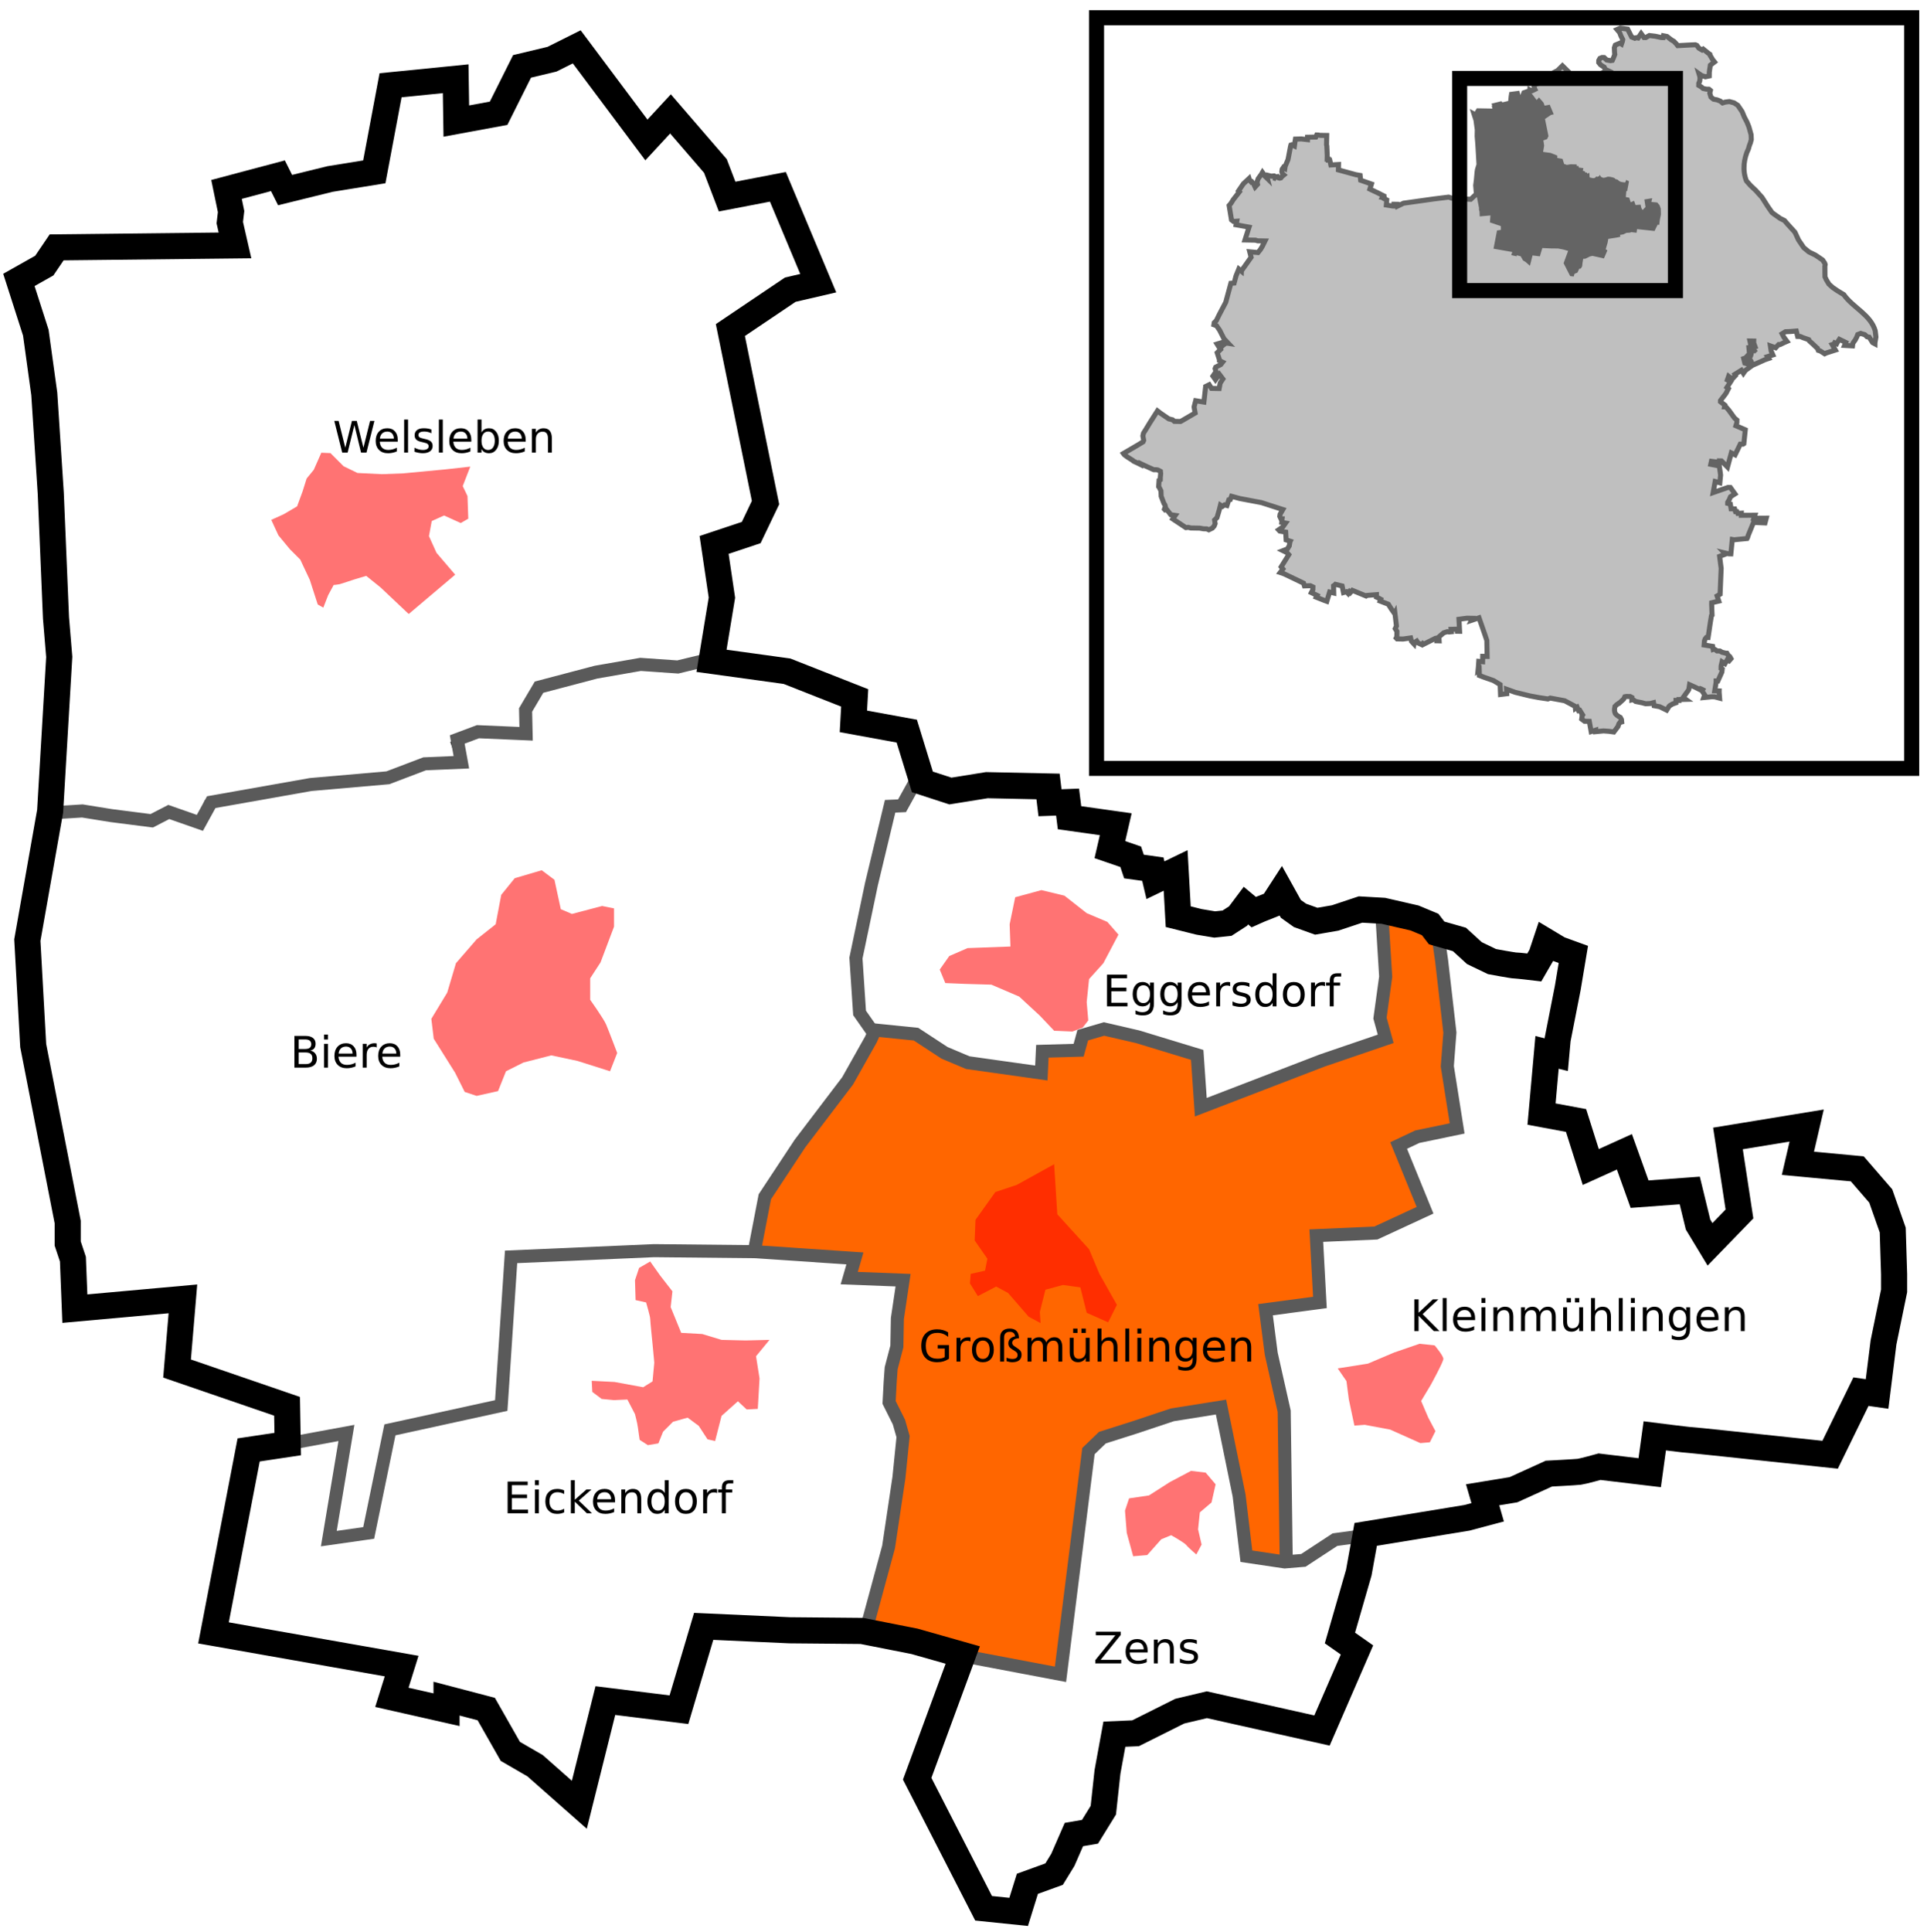 <?xml version="1.0" encoding="UTF-8" standalone="no"?>
<!-- Created with Inkscape (http://www.inkscape.org/) -->

<svg
   xmlns:dc="http://purl.org/dc/elements/1.1/"
   xmlns:cc="http://creativecommons.org/ns#"
   xmlns:rdf="http://www.w3.org/1999/02/22-rdf-syntax-ns#"
   xmlns:svg="http://www.w3.org/2000/svg"
   xmlns="http://www.w3.org/2000/svg"
   version="1.1"
   width="443"
   height="444"
   id="svg2">
  <defs
     id="defs6" />
  <rect
     width="513.45"
     height="495.781"
     x="-38.457"
     y="-23.718"
     id="rect3877"
     style="fill:#ffffff;fill-opacity:1;stroke:none" />
  <path
     d="m 34.064,188.766 -17.032,-2.433 -5.596,0.73 1.703,-43.066 -6.813,-80.05 7.543,-7.299 38.687,-1.46 1.46,-12.166 10.949,-3.893 1.946,4.866 20.438,-4.38 1.46,-21.168 15.572,-0.243 0.73,11.436 9.976,-4.623 4.136,-9.976 13.869,-3.65 15.329,20.438 6.569,-5.11 14.112,18.248 10.462,-1.217 9.246,20.438 -21.655,12.652 8.273,39.66 -11.436,11.192 0.73,24.331 -17.518,1.217 -23.358,5.11 -3.406,6.326 -0.243,4.623 -11.436,-1.46 -4.623,2.92 1.703,4.866 -10.219,0.73 -9.003,3.406 -39.173,4.623 -2.19,5.11 -6.326,-2.433 z"
     id="path3969"
     style="fill:#ffffff;stroke:#000000;stroke-width:1px;stroke-linecap:butt;stroke-linejoin:miter;stroke-opacity:1" />
  <path
     d="m 79.486,329.76 -13.248,1.204 -0.602,-7.742 -25.635,-9.291 1.548,-14.452 -23.97,0.114 -9.489,-60.585 -0.547,-28.832 4.927,-23.601 23.236,1.825 6.326,-1.095 5.475,2.068 1.095,-4.44 56.448,-10.158 0.669,-4.501 14.477,-2.798 3.893,-9.55 23.48,-5.353 15.329,-1.034 31.752,7.056 2.19,6.569 11.679,3.406 0.973,11.679 -2.19,5.11 -2.676,-0.973 -7.786,33.09 0.73,15.572 3.65,5.11 -8.516,13.869 -15.815,21.898 -3.65,14.599 -33.82,-0.73 -21.898,0.973 -2.676,34.794 -25.304,5.353 -5.596,24.331 -8.273,0.73 z"
     id="path3967"
     style="fill:#ffffff;stroke:none" />
  <path
     d="m 172.946,288.034 23.494,1.977 -1.745,4.303 12.212,0.116 -1.163,18.26 -1.047,9.072 3.373,8.374 -4.071,26.285 -5.001,19.423 -36.287,-1.396 -7.211,18.725 -16.166,-1.745 -6.978,20.819 -25.471,-20.935 -15.934,-1.512 0.349,-8.025 -41.87,-6.978 7.327,-41.288 22.447,-4.187 -3.024,24.075 8.607,-1.163 5.35,-24.308 24.54,-5.001 2.908,-34.078 z"
     id="path3965"
     style="fill:#ffffff;stroke:none" />
  <path
     d="m 295.765,358.748 5.117,-0.349 7.444,-4.536 33.031,-5.932 2.442,-5.117 34.892,-6.629 2.326,-5.466 39.195,3.838 11.398,-19.539 4.071,-35.008 -8.141,-10.467 -13.143,-3.373 -1.047,-6.978 -15.352,3.257 1.861,17.097 -6.978,4.652 -6.629,-10.816 -9.653,0 -4.536,-8.025 -6.629,1.396 -10.351,-14.189 6.28,-32.682 -6.28,-2.21 -5.117,5.815 -19.656,-8.141 3.954,44.778 -12.677,3.489 5.234,14.887 -11.165,4.769 -13.375,1.047 0.814,14.771 -12.794,2.908 5.117,26.867 z"
     id="path3963"
     style="fill:#ffffff;stroke:none" />
  <path
     d="m 243.432,384.458 -24.508,-4.277 -20.231,-5.263 6.086,-19.08 3.125,-25.166 -3.619,-9.704 2.961,-26.481 -12.501,-0.658 1.151,-4.277 -22.534,-2.303 2.467,-12.665 25.823,-37.666 9.046,1.151 12.336,6.579 15.955,1.48 1.151,-4.77 8.553,0 1.809,-4.934 24.672,5.592 1.48,12.501 42.369,-15.914 -2.094,-6.978 1.628,-20.935 12.445,4.536 3.605,44.312 -13.375,3.838 6.164,15.003 -13.026,5.699 -11.747,0.582 0,15.236 -11.979,1.745 4.769,24.075 0.698,33.496 -9.537,-1.396 -5.815,-34.426 -29.89,8.025 z"
     id="path3961"
     style="fill:#ff6600;stroke:none" />
  <path
     d="m 243.267,385.116 -21.876,-4.77 -10.198,28.455 17.764,30.429 4.77,-1.809 19.409,-21.383 3.29,-16.777 22.369,-7.237 25.659,6.25 7.402,-17.764 -1.974,-8.389 5.099,-18.915 -8.389,0.658 -8.224,5.099 -11.843,-1.809 -5.757,-33.719 -28.949,7.073 z"
     id="path3959"
     style="fill:#ffffff;stroke:none" />
  <path
     d="m 210.785,238.21 -10.418,-1.998 -2.854,-3.425 0,-16.126 7.278,-31.254 7.706,-4.139 29.399,0.714 28.828,22.406 2.141,7.136 25.117,-2.569 20.979,2.141 -1.427,27.971 -41.244,15.698 -0.999,-11.702 -21.978,-6.85 -7.706,5.423 -5.994,0 -0.285,5.423 -18.41,-2.854 z"
     id="path3957"
     style="fill:#ffffff;stroke:none" />
  <path
     d="m 163.683,151.395 -7.857,1.905 -8.571,-0.595 -10.238,1.786 -13.095,3.452 -3.095,5.238 0.119,5.476 -11.071,-0.476 -4.762,1.786 0.952,5.238 -8.452,0.357 -8.452,3.214 -17.737,1.548 -22.856,4.047 -2.619,4.762 -7.143,-2.5 -3.928,2.024 -9.285,-1.19 -6.666,-1.071 -7.619,0.476"
     id="path2989"
     style="fill:none;stroke:#5a5a5a;stroke-width:3;stroke-linecap:butt;stroke-linejoin:miter;stroke-miterlimit:4;stroke-opacity:1;stroke-dasharray:none" />
  <path
     d="m 211.657,177.465 -4.286,7.738 -2.738,0.119 -4.286,17.856 -3.571,17.023 0.833,12.618 3.333,4.762"
     id="path2991"
     style="fill:none;stroke:#5a5a5a;stroke-width:3;stroke-linecap:butt;stroke-linejoin:miter;stroke-miterlimit:4;stroke-opacity:1;stroke-dasharray:none" />
  <path
     d="m 317.604,209.13 0.952,15.356 -1.309,9.523 1.309,4.762 -14.642,5 -27.856,10.714 -0.833,-12.023 -13.69,-4.166 -7.738,-1.786 -4.881,1.429 -0.952,3.452 -8.333,0.238 -0.238,5 -16.904,-2.381 -5.357,-2.262 -6.547,-4.286 -9.404,-0.952 -0.952,2.143 -5.357,9.523 -10.952,14.404 -8.095,12.261 -2.5,12.976"
     id="path2993"
     style="fill:none;stroke:#5a5a5a;stroke-width:3;stroke-linecap:butt;stroke-linejoin:miter;stroke-miterlimit:4;stroke-opacity:1;stroke-dasharray:none" />
  <path
     d="m 66.068,331.862 13.571,-2.5 -4.047,24.285 9.166,-1.309 4.881,-23.689 25.594,-5.595 2.262,-34.165 32.856,-1.429 23.332,0.238 22.856,1.548 -1.309,4.524 12.38,0.476 -1.309,8.809 -0.119,6.428 -1.309,5 -0.238,3.333 -0.238,4.524 2.262,4.524 0.952,3.333 -0.952,9.404 -2.381,15.952 -5.357,19.761"
     id="path2995"
     style="fill:none;stroke:#5a5a5a;stroke-width:3;stroke-linecap:butt;stroke-linejoin:miter;stroke-miterlimit:4;stroke-opacity:1;stroke-dasharray:none" />
  <path
     d="m 221.18,380.551 22.618,4.286 6.428,-51.307 3.214,-3.095 7.5,-2.381 8.571,-2.857 11.19,-1.786 4.166,20.356 1.667,13.928 8.809,1.309 4.286,-0.357 7.262,-4.762 7.857,-1.071"
     id="path2997"
     style="fill:none;stroke:#5a5a5a;stroke-width:3;stroke-linecap:butt;stroke-linejoin:miter;stroke-miterlimit:4;stroke-opacity:1;stroke-dasharray:none" />
  <path
     d="m 295.7,359.123 -0.476,-34.76 -2.976,-13.214 -1.309,-10.119 12.499,-1.667 -0.833,-15.356 13.69,-0.595 11.309,-5.238 -6.071,-14.88 4.286,-2.024 9.166,-1.905 -2.262,-14.285 0.595,-7.738 -1.905,-16.547 -0.952,-6.666"
     id="path2999"
     style="fill:none;stroke:#5a5a5a;stroke-width:3;stroke-linecap:butt;stroke-linejoin:miter;stroke-miterlimit:4;stroke-opacity:1;stroke-dasharray:none" />
  <g
     transform="translate(-13.687,0)"
     id="text3011"
     style="font-size:10px;font-style:normal;font-weight:normal;line-height:125%;letter-spacing:0px;word-spacing:0px;fill:#000000;fill-opacity:1;stroke:none;font-family:Sans">
    <path
       d="m 338.824,298.651 0.986,0 0,3.081 3.271,-3.081 1.27,0 -3.618,3.398 3.877,3.892 -1.299,0 -3.501,-3.511 0,3.511 -0.986,0 0,-7.29"
       id="path3072" />
    <path
       d="m 345.348,298.343 0.898,0 0,7.598 -0.898,0 0,-7.598"
       id="path3074" />
    <path
       d="m 352.799,302.982 0,0.439 -4.131,0 c 0.039,0.618 0.225,1.09 0.557,1.416 0.335,0.322 0.801,0.483 1.396,0.483 0.345,0 0.679,-0.042 1.001,-0.127 0.326,-0.085 0.648,-0.212 0.967,-0.381 l 0,0.85 c -0.322,0.137 -0.653,0.241 -0.991,0.312 -0.339,0.072 -0.682,0.107 -1.03,0.107 -0.872,0 -1.564,-0.254 -2.075,-0.762 -0.508,-0.508 -0.762,-1.195 -0.762,-2.061 0,-0.895 0.241,-1.605 0.723,-2.129 0.485,-0.527 1.138,-0.791 1.958,-0.791 0.736,1e-5 1.317,0.238 1.743,0.713 0.43,0.472 0.645,1.115 0.645,1.929 m -0.898,-0.264 c -0.007,-0.492 -0.145,-0.884 -0.415,-1.177 -0.267,-0.293 -0.622,-0.439 -1.064,-0.439 -0.501,10e-6 -0.903,0.142 -1.206,0.425 -0.299,0.283 -0.472,0.682 -0.518,1.196 l 3.203,-0.005"
       id="path3076" />
    <path
       d="m 354.274,300.472 0.898,0 0,5.469 -0.898,0 0,-5.469 m 0,-2.129 0.898,0 0,1.138 -0.898,0 0,-1.138"
       id="path3078" />
    <path
       d="m 361.593,302.64 0,3.301 -0.898,0 0,-3.271 c -10e-6,-0.518 -0.101,-0.905 -0.303,-1.162 -0.202,-0.257 -0.505,-0.386 -0.908,-0.386 -0.485,1e-5 -0.868,0.155 -1.147,0.464 -0.28,0.309 -0.42,0.731 -0.42,1.265 l 0,3.091 -0.903,0 0,-5.469 0.903,0 0,0.85 c 0.215,-0.329 0.467,-0.575 0.757,-0.737 0.293,-0.163 0.63,-0.244 1.011,-0.244 0.628,1e-5 1.104,0.195 1.426,0.586 0.322,0.387 0.483,0.959 0.483,1.714"
       id="path3080" />
    <path
       d="m 367.652,301.522 c 0.225,-0.404 0.493,-0.701 0.806,-0.894 0.312,-0.192 0.68,-0.288 1.104,-0.288 0.57,1e-5 1.009,0.2 1.318,0.601 0.309,0.397 0.464,0.964 0.464,1.699 l 0,3.301 -0.903,0 0,-3.271 c -1e-5,-0.524 -0.093,-0.913 -0.278,-1.167 -0.186,-0.254 -0.469,-0.381 -0.85,-0.381 -0.466,1e-5 -0.833,0.155 -1.104,0.464 -0.27,0.309 -0.405,0.731 -0.405,1.265 l 0,3.091 -0.903,0 0,-3.271 c 0,-0.527 -0.093,-0.916 -0.278,-1.167 -0.186,-0.254 -0.472,-0.381 -0.859,-0.381 -0.459,1e-5 -0.824,0.156 -1.094,0.469 -0.27,0.309 -0.405,0.729 -0.405,1.26 l 0,3.091 -0.903,0 0,-5.469 0.903,0 0,0.85 c 0.205,-0.335 0.451,-0.583 0.737,-0.742 0.286,-0.16 0.627,-0.239 1.021,-0.239 0.397,1e-5 0.734,0.101 1.011,0.303 0.28,0.202 0.487,0.495 0.62,0.879"
       id="path3082" />
    <path
       d="m 373.048,303.783 0,-3.311 0.898,0 0,3.276 c 0,0.518 0.101,0.907 0.303,1.167 0.202,0.257 0.505,0.386 0.908,0.386 0.485,0 0.868,-0.155 1.147,-0.464 0.283,-0.309 0.425,-0.731 0.425,-1.265 l 0,-3.101 0.898,0 0,5.469 -0.898,0 0,-0.84 c -0.218,0.332 -0.472,0.579 -0.762,0.742 -0.286,0.16 -0.62,0.239 -1.001,0.239 -0.628,0 -1.105,-0.195 -1.431,-0.586 -0.326,-0.391 -0.488,-0.962 -0.488,-1.714 m 2.261,-3.442 0,0 m 0.449,-1.978 0.991,0 0,0.986 -0.991,0 0,-0.986 m -1.909,0 0.991,0 0,0.986 -0.991,0 0,-0.986"
       id="path3084" />
    <path
       d="m 384.034,302.64 0,3.301 -0.898,0 0,-3.271 c 0,-0.518 -0.101,-0.905 -0.303,-1.162 -0.202,-0.257 -0.505,-0.386 -0.908,-0.386 -0.485,1e-5 -0.868,0.155 -1.147,0.464 -0.28,0.309 -0.42,0.731 -0.42,1.265 l 0,3.091 -0.903,0 0,-7.598 0.903,0 0,2.979 c 0.215,-0.329 0.467,-0.575 0.757,-0.737 0.293,-0.163 0.63,-0.244 1.011,-0.244 0.628,1e-5 1.104,0.195 1.426,0.586 0.322,0.387 0.483,0.959 0.483,1.714"
       id="path3086" />
    <path
       d="m 385.836,298.343 0.898,0 0,7.598 -0.898,0 0,-7.598"
       id="path3088" />
    <path
       d="m 388.61,300.472 0.898,0 0,5.469 -0.898,0 0,-5.469 m 0,-2.129 0.898,0 0,1.138 -0.898,0 0,-1.138"
       id="path3090" />
    <path
       d="m 395.929,302.64 0,3.301 -0.898,0 0,-3.271 c -1e-5,-0.518 -0.101,-0.905 -0.303,-1.162 -0.202,-0.257 -0.505,-0.386 -0.908,-0.386 -0.485,1e-5 -0.868,0.155 -1.147,0.464 -0.28,0.309 -0.42,0.731 -0.42,1.265 l 0,3.091 -0.903,0 0,-5.469 0.903,0 0,0.85 c 0.215,-0.329 0.467,-0.575 0.757,-0.737 0.293,-0.163 0.63,-0.244 1.011,-0.244 0.628,1e-5 1.104,0.195 1.426,0.586 0.322,0.387 0.483,0.959 0.483,1.714"
       id="path3092" />
    <path
       d="m 401.329,303.143 c 0,-0.651 -0.135,-1.156 -0.405,-1.514 -0.267,-0.358 -0.643,-0.537 -1.128,-0.537 -0.482,0 -0.858,0.179 -1.128,0.537 -0.267,0.358 -0.4,0.863 -0.4,1.514 0,0.648 0.133,1.151 0.4,1.509 0.27,0.358 0.646,0.537 1.128,0.537 0.485,0 0.861,-0.179 1.128,-0.537 0.27,-0.358 0.405,-0.861 0.405,-1.509 m 0.898,2.119 c 0,0.931 -0.207,1.623 -0.62,2.075 -0.413,0.456 -1.047,0.684 -1.899,0.684 -0.316,-10e-6 -0.614,-0.024 -0.894,-0.073 -0.28,-0.046 -0.552,-0.117 -0.815,-0.215 l 0,-0.874 c 0.264,0.143 0.524,0.249 0.781,0.317 0.257,0.068 0.519,0.103 0.786,0.103 0.589,0 1.03,-0.155 1.323,-0.464 0.293,-0.306 0.439,-0.77 0.439,-1.392 l 0,-0.444 c -0.186,0.322 -0.423,0.563 -0.713,0.723 -0.29,0.16 -0.636,0.239 -1.04,0.239 -0.671,0 -1.211,-0.256 -1.621,-0.767 -0.41,-0.511 -0.615,-1.188 -0.615,-2.031 0,-0.846 0.205,-1.525 0.615,-2.036 0.41,-0.511 0.951,-0.767 1.621,-0.767 0.404,10e-6 0.75,0.08 1.04,0.239 0.29,0.16 0.527,0.4 0.713,0.723 l 0,-0.83 0.898,0 0,4.79"
       id="path3094" />
    <path
       d="m 408.756,302.982 0,0.439 -4.131,0 c 0.039,0.618 0.225,1.09 0.557,1.416 0.335,0.322 0.801,0.483 1.396,0.483 0.345,0 0.679,-0.042 1.001,-0.127 0.326,-0.085 0.648,-0.212 0.967,-0.381 l 0,0.85 c -0.322,0.137 -0.653,0.241 -0.991,0.312 -0.339,0.072 -0.682,0.107 -1.03,0.107 -0.872,0 -1.564,-0.254 -2.075,-0.762 -0.508,-0.508 -0.762,-1.195 -0.762,-2.061 0,-0.895 0.241,-1.605 0.723,-2.129 0.485,-0.527 1.138,-0.791 1.958,-0.791 0.736,1e-5 1.317,0.238 1.743,0.713 0.43,0.472 0.645,1.115 0.645,1.929 m -0.898,-0.264 c -0.007,-0.492 -0.145,-0.884 -0.415,-1.177 -0.267,-0.293 -0.622,-0.439 -1.064,-0.439 -0.501,10e-6 -0.903,0.142 -1.206,0.425 -0.299,0.283 -0.472,0.682 -0.518,1.196 l 3.203,-0.005"
       id="path3096" />
    <path
       d="m 414.777,302.64 0,3.301 -0.898,0 0,-3.271 c 0,-0.518 -0.101,-0.905 -0.303,-1.162 -0.202,-0.257 -0.505,-0.386 -0.908,-0.386 -0.485,1e-5 -0.868,0.155 -1.147,0.464 -0.28,0.309 -0.42,0.731 -0.42,1.265 l 0,3.091 -0.903,0 0,-5.469 0.903,0 0,0.85 c 0.215,-0.329 0.467,-0.575 0.757,-0.737 0.293,-0.163 0.63,-0.244 1.011,-0.244 0.628,1e-5 1.104,0.195 1.426,0.586 0.322,0.387 0.483,0.959 0.483,1.714"
       id="path3098" />
  </g>
  <g
     transform="translate(-10.646,15.968)"
     id="text3015"
     style="font-size:10px;font-style:normal;font-weight:normal;line-height:125%;letter-spacing:0px;word-spacing:0px;fill:#000000;fill-opacity:1;stroke:none;font-family:Sans">
    <path
       d="m 227.833,295.953 0,-1.958 -1.611,0 0,-0.811 2.588,0 0,3.13 c -0.381,0.27 -0.801,0.475 -1.26,0.615 -0.459,0.137 -0.949,0.205 -1.47,0.205 -1.139,0 -2.031,-0.332 -2.676,-0.996 -0.641,-0.667 -0.962,-1.595 -0.962,-2.783 0,-1.191 0.321,-2.119 0.962,-2.783 0.645,-0.667 1.536,-1.001 2.676,-1.001 0.475,10e-6 0.926,0.059 1.353,0.176 0.43,0.117 0.825,0.29 1.187,0.518 l 0,1.05 c -0.365,-0.309 -0.752,-0.542 -1.162,-0.698 -0.41,-0.156 -0.841,-0.234 -1.294,-0.234 -0.892,0 -1.562,0.249 -2.012,0.747 -0.446,0.498 -0.669,1.24 -0.669,2.227 0,0.983 0.223,1.724 0.669,2.222 0.449,0.498 1.12,0.747 2.012,0.747 0.348,0 0.659,-0.029 0.933,-0.088 0.273,-0.062 0.519,-0.156 0.737,-0.283"
       id="path3045" />
    <path
       d="m 233.746,292.364 c -0.101,-0.059 -0.212,-0.101 -0.332,-0.127 -0.117,-0.029 -0.247,-0.044 -0.391,-0.044 -0.508,10e-6 -0.898,0.166 -1.172,0.498 -0.27,0.329 -0.405,0.802 -0.405,1.421 l 0,2.881 -0.903,0 0,-5.469 0.903,0 0,0.85 c 0.189,-0.332 0.435,-0.578 0.737,-0.737 0.303,-0.163 0.671,-0.244 1.104,-0.244 0.062,1e-5 0.13,0.005 0.205,0.015 0.075,0.007 0.158,0.018 0.249,0.034 l 0.005,0.923"
       id="path3047" />
    <path
       d="m 236.602,292.154 c -0.482,0 -0.863,0.189 -1.143,0.566 -0.28,0.374 -0.42,0.889 -0.42,1.543 0,0.654 0.138,1.17 0.415,1.548 0.28,0.374 0.662,0.562 1.147,0.562 0.479,0 0.858,-0.189 1.138,-0.566 0.28,-0.378 0.42,-0.892 0.42,-1.543 0,-0.648 -0.14,-1.16 -0.42,-1.538 -0.28,-0.381 -0.659,-0.571 -1.138,-0.571 m 0,-0.762 c 0.781,1e-5 1.395,0.254 1.841,0.762 0.446,0.508 0.669,1.211 0.669,2.109 -1e-5,0.895 -0.223,1.598 -0.669,2.109 -0.446,0.508 -1.06,0.762 -1.841,0.762 -0.784,0 -1.4,-0.254 -1.846,-0.762 -0.443,-0.511 -0.664,-1.214 -0.664,-2.109 0,-0.898 0.221,-1.602 0.664,-2.109 0.446,-0.508 1.061,-0.762 1.846,-0.762"
       id="path3049" />
    <path
       d="m 240.562,291.441 c -1e-5,-0.651 0.194,-1.154 0.581,-1.509 0.391,-0.358 0.941,-0.537 1.65,-0.537 0.677,1e-5 1.193,0.189 1.548,0.566 0.358,0.378 0.542,0.931 0.552,1.66 -0.492,0.026 -0.874,0.133 -1.147,0.322 -0.273,0.186 -0.41,0.435 -0.41,0.747 0,0.153 0.047,0.296 0.142,0.43 0.094,0.13 0.247,0.264 0.459,0.4 l 0.278,0.181 c 0.54,0.345 0.889,0.633 1.045,0.864 0.156,0.231 0.234,0.509 0.234,0.835 -1e-5,0.56 -0.184,0.99 -0.552,1.289 -0.365,0.296 -0.89,0.444 -1.577,0.444 -0.208,0 -0.423,-0.021 -0.645,-0.064 -0.221,-0.039 -0.451,-0.098 -0.688,-0.176 l 0,-0.801 c 0.26,0.098 0.505,0.171 0.732,0.22 0.228,0.046 0.448,0.068 0.659,0.068 0.378,0 0.664,-0.076 0.859,-0.229 0.195,-0.156 0.293,-0.382 0.293,-0.679 -1e-5,-0.205 -0.049,-0.376 -0.146,-0.513 -0.094,-0.137 -0.306,-0.306 -0.635,-0.508 l -0.449,-0.269 c -0.312,-0.192 -0.54,-0.397 -0.684,-0.615 -0.14,-0.221 -0.21,-0.48 -0.21,-0.776 0,-0.413 0.135,-0.76 0.405,-1.04 0.273,-0.28 0.656,-0.467 1.147,-0.562 -0.026,-0.335 -0.146,-0.594 -0.361,-0.776 -0.212,-0.182 -0.501,-0.273 -0.869,-0.273 -0.423,10e-6 -0.745,0.114 -0.967,0.342 -0.221,0.225 -0.332,0.55 -0.332,0.977 l 0,5.532 -0.913,0 0,-5.552"
       id="path3051" />
    <path
       d="m 251.163,292.574 c 0.225,-0.404 0.493,-0.701 0.806,-0.894 0.312,-0.192 0.68,-0.288 1.104,-0.288 0.57,1e-5 1.009,0.2 1.318,0.601 0.309,0.397 0.464,0.964 0.464,1.699 l 0,3.301 -0.903,0 0,-3.271 c -1e-5,-0.524 -0.093,-0.913 -0.278,-1.167 -0.186,-0.254 -0.469,-0.381 -0.85,-0.381 -0.466,0 -0.833,0.155 -1.104,0.464 -0.27,0.309 -0.405,0.731 -0.405,1.265 l 0,3.091 -0.903,0 0,-3.271 c -1e-5,-0.527 -0.093,-0.916 -0.278,-1.167 -0.186,-0.254 -0.472,-0.381 -0.859,-0.381 -0.459,0 -0.824,0.156 -1.094,0.469 -0.27,0.309 -0.405,0.729 -0.405,1.26 l 0,3.091 -0.903,0 0,-5.469 0.903,0 0,0.85 c 0.205,-0.335 0.451,-0.583 0.737,-0.742 0.286,-0.16 0.627,-0.239 1.021,-0.239 0.397,1e-5 0.734,0.101 1.011,0.303 0.28,0.202 0.487,0.495 0.62,0.879"
       id="path3053" />
    <path
       d="m 256.558,294.834 0,-3.311 0.898,0 0,3.276 c 0,0.518 0.101,0.907 0.303,1.167 0.202,0.257 0.505,0.386 0.908,0.386 0.485,0 0.868,-0.155 1.147,-0.464 0.283,-0.309 0.425,-0.731 0.425,-1.265 l 0,-3.101 0.898,0 0,5.469 -0.898,0 0,-0.84 c -0.218,0.332 -0.472,0.579 -0.762,0.742 -0.286,0.16 -0.62,0.239 -1.001,0.239 -0.628,0 -1.105,-0.195 -1.431,-0.586 -0.326,-0.391 -0.488,-0.962 -0.488,-1.714 m 2.261,-3.442 0,0 m 0.449,-1.978 0.991,0 0,0.986 -0.991,0 0,-0.986 m -1.909,0 0.991,0 0,0.986 -0.991,0 0,-0.986"
       id="path3055" />
    <path
       d="m 267.545,293.692 0,3.301 -0.898,0 0,-3.271 c 0,-0.518 -0.101,-0.905 -0.303,-1.162 -0.202,-0.257 -0.505,-0.386 -0.908,-0.386 -0.485,0 -0.868,0.155 -1.147,0.464 -0.28,0.309 -0.42,0.731 -0.42,1.265 l 0,3.091 -0.903,0 0,-7.598 0.903,0 0,2.979 c 0.215,-0.329 0.467,-0.575 0.757,-0.737 0.293,-0.163 0.63,-0.244 1.011,-0.244 0.628,1e-5 1.104,0.195 1.426,0.586 0.322,0.387 0.483,0.959 0.483,1.714"
       id="path3057" />
    <path
       d="m 269.346,289.395 0.898,0 0,7.598 -0.898,0 0,-7.598"
       id="path3059" />
    <path
       d="m 272.12,291.524 0.898,0 0,5.469 -0.898,0 0,-5.469 m 0,-2.129 0.898,0 0,1.138 -0.898,0 0,-1.138"
       id="path3061" />
    <path
       d="m 279.439,293.692 0,3.301 -0.898,0 0,-3.271 c 0,-0.518 -0.101,-0.905 -0.303,-1.162 -0.202,-0.257 -0.505,-0.386 -0.908,-0.386 -0.485,0 -0.868,0.155 -1.147,0.464 -0.28,0.309 -0.42,0.731 -0.42,1.265 l 0,3.091 -0.903,0 0,-5.469 0.903,0 0,0.85 c 0.215,-0.329 0.467,-0.575 0.757,-0.737 0.293,-0.163 0.63,-0.244 1.011,-0.244 0.628,1e-5 1.104,0.195 1.426,0.586 0.322,0.387 0.483,0.959 0.483,1.714"
       id="path3063" />
    <path
       d="m 284.84,294.195 c 0,-0.651 -0.135,-1.156 -0.405,-1.514 -0.267,-0.358 -0.643,-0.537 -1.128,-0.537 -0.482,10e-6 -0.858,0.179 -1.128,0.537 -0.267,0.358 -0.4,0.863 -0.4,1.514 -10e-6,0.648 0.133,1.151 0.4,1.509 0.27,0.358 0.646,0.537 1.128,0.537 0.485,0 0.861,-0.179 1.128,-0.537 0.27,-0.358 0.405,-0.861 0.405,-1.509 m 0.898,2.119 c -1e-5,0.931 -0.207,1.623 -0.62,2.075 -0.413,0.456 -1.047,0.684 -1.899,0.684 -0.316,0 -0.614,-0.024 -0.894,-0.073 -0.28,-0.046 -0.552,-0.117 -0.815,-0.215 l 0,-0.874 c 0.264,0.143 0.524,0.249 0.781,0.317 0.257,0.068 0.519,0.103 0.786,0.103 0.589,0 1.03,-0.155 1.323,-0.464 0.293,-0.306 0.439,-0.77 0.439,-1.392 l 0,-0.444 c -0.186,0.322 -0.423,0.563 -0.713,0.723 -0.29,0.16 -0.636,0.239 -1.04,0.239 -0.671,0 -1.211,-0.256 -1.621,-0.767 -0.41,-0.511 -0.615,-1.188 -0.615,-2.031 0,-0.846 0.205,-1.525 0.615,-2.036 0.41,-0.511 0.951,-0.767 1.621,-0.767 0.404,10e-6 0.75,0.08 1.04,0.239 0.29,0.16 0.527,0.4 0.713,0.723 l 0,-0.83 0.898,0 0,4.79"
       id="path3065" />
    <path
       d="m 292.266,294.034 0,0.439 -4.131,0 c 0.039,0.619 0.225,1.091 0.557,1.416 0.335,0.322 0.801,0.483 1.396,0.483 0.345,0 0.679,-0.042 1.001,-0.127 0.326,-0.085 0.648,-0.212 0.967,-0.381 l 0,0.85 c -0.322,0.137 -0.653,0.241 -0.991,0.312 -0.339,0.072 -0.682,0.107 -1.03,0.107 -0.872,0 -1.564,-0.254 -2.075,-0.762 -0.508,-0.508 -0.762,-1.195 -0.762,-2.061 0,-0.895 0.241,-1.605 0.723,-2.129 0.485,-0.527 1.138,-0.791 1.958,-0.791 0.736,1e-5 1.317,0.238 1.743,0.713 0.43,0.472 0.645,1.115 0.645,1.929 m -0.898,-0.264 c -0.007,-0.492 -0.145,-0.884 -0.415,-1.177 -0.267,-0.293 -0.622,-0.439 -1.064,-0.439 -0.501,0 -0.903,0.142 -1.206,0.425 -0.299,0.283 -0.472,0.682 -0.518,1.196 l 3.203,-0.005"
       id="path3067" />
    <path
       d="m 298.287,293.692 0,3.301 -0.898,0 0,-3.271 c -1e-5,-0.518 -0.101,-0.905 -0.303,-1.162 -0.202,-0.257 -0.505,-0.386 -0.908,-0.386 -0.485,0 -0.868,0.155 -1.147,0.464 -0.28,0.309 -0.42,0.731 -0.42,1.265 l 0,3.091 -0.903,0 0,-5.469 0.903,0 0,0.85 c 0.215,-0.329 0.467,-0.575 0.757,-0.737 0.293,-0.163 0.63,-0.244 1.011,-0.244 0.628,1e-5 1.104,0.195 1.426,0.586 0.322,0.387 0.483,0.959 0.483,1.714"
       id="path3069" />
  </g>
  <g
     transform="translate(33.458,6.083)"
     id="text3019"
     style="font-size:10px;font-style:normal;font-weight:normal;line-height:125%;letter-spacing:0px;word-spacing:0px;fill:#000000;fill-opacity:1;stroke:none;font-family:Sans">
    <path
       d="m 221.036,217.934 4.609,0 0,0.83 -3.623,0 0,2.158 3.472,0 0,0.83 -3.472,0 0,2.642 3.711,0 0,0.83 -4.697,0 0,-7.29"
       id="path3024" />
    <path
       d="m 230.924,222.426 c 0,-0.651 -0.135,-1.156 -0.405,-1.514 -0.267,-0.358 -0.643,-0.537 -1.128,-0.537 -0.482,1e-5 -0.858,0.179 -1.128,0.537 -0.267,0.358 -0.4,0.863 -0.4,1.514 0,0.648 0.133,1.151 0.4,1.509 0.27,0.358 0.646,0.537 1.128,0.537 0.485,0 0.861,-0.179 1.128,-0.537 0.27,-0.358 0.405,-0.861 0.405,-1.509 m 0.898,2.119 c 0,0.931 -0.207,1.623 -0.62,2.075 -0.413,0.456 -1.047,0.684 -1.899,0.684 -0.316,-1e-5 -0.614,-0.024 -0.894,-0.073 -0.28,-0.046 -0.552,-0.117 -0.815,-0.215 l 0,-0.874 c 0.264,0.143 0.524,0.249 0.781,0.317 0.257,0.068 0.519,0.103 0.786,0.103 0.589,0 1.03,-0.155 1.323,-0.464 0.293,-0.306 0.439,-0.77 0.439,-1.392 l 0,-0.444 c -0.186,0.322 -0.423,0.563 -0.713,0.723 -0.29,0.16 -0.636,0.239 -1.04,0.239 -0.671,0 -1.211,-0.256 -1.621,-0.767 -0.41,-0.511 -0.615,-1.188 -0.615,-2.031 0,-0.846 0.205,-1.525 0.615,-2.036 0.41,-0.511 0.951,-0.767 1.621,-0.767 0.404,1e-5 0.75,0.08 1.04,0.239 0.29,0.16 0.527,0.4 0.713,0.723 l 0,-0.83 0.898,0 0,4.79"
       id="path3026" />
    <path
       d="m 237.271,222.426 c 0,-0.651 -0.135,-1.156 -0.405,-1.514 -0.267,-0.358 -0.643,-0.537 -1.128,-0.537 -0.482,1e-5 -0.858,0.179 -1.128,0.537 -0.267,0.358 -0.4,0.863 -0.4,1.514 0,0.648 0.133,1.151 0.4,1.509 0.27,0.358 0.646,0.537 1.128,0.537 0.485,0 0.861,-0.179 1.128,-0.537 0.27,-0.358 0.405,-0.861 0.405,-1.509 m 0.898,2.119 c -1e-5,0.931 -0.207,1.623 -0.62,2.075 -0.413,0.456 -1.047,0.684 -1.899,0.684 -0.316,-1e-5 -0.614,-0.024 -0.894,-0.073 -0.28,-0.046 -0.552,-0.117 -0.815,-0.215 l 0,-0.874 c 0.264,0.143 0.524,0.249 0.781,0.317 0.257,0.068 0.519,0.103 0.786,0.103 0.589,0 1.03,-0.155 1.323,-0.464 0.293,-0.306 0.439,-0.77 0.439,-1.392 l 0,-0.444 c -0.186,0.322 -0.423,0.563 -0.713,0.723 -0.29,0.16 -0.636,0.239 -1.04,0.239 -0.671,0 -1.211,-0.256 -1.621,-0.767 -0.41,-0.511 -0.615,-1.188 -0.615,-2.031 0,-0.846 0.205,-1.525 0.615,-2.036 0.41,-0.511 0.951,-0.767 1.621,-0.767 0.404,1e-5 0.75,0.08 1.04,0.239 0.29,0.16 0.527,0.4 0.713,0.723 l 0,-0.83 0.898,0 0,4.79"
       id="path3028" />
    <path
       d="m 244.698,222.265 0,0.439 -4.131,0 c 0.039,0.618 0.225,1.09 0.557,1.416 0.335,0.322 0.801,0.483 1.396,0.483 0.345,0 0.679,-0.042 1.001,-0.127 0.326,-0.085 0.648,-0.212 0.967,-0.381 l 0,0.85 c -0.322,0.137 -0.653,0.241 -0.991,0.312 -0.339,0.072 -0.682,0.107 -1.03,0.107 -0.872,0 -1.564,-0.254 -2.075,-0.762 -0.508,-0.508 -0.762,-1.195 -0.762,-2.061 0,-0.895 0.241,-1.605 0.723,-2.129 0.485,-0.527 1.138,-0.791 1.958,-0.791 0.736,1e-5 1.317,0.238 1.743,0.713 0.43,0.472 0.645,1.115 0.645,1.929 m -0.898,-0.264 c -0.007,-0.492 -0.145,-0.884 -0.415,-1.177 -0.267,-0.293 -0.622,-0.439 -1.064,-0.439 -0.501,0 -0.903,0.142 -1.206,0.425 -0.299,0.283 -0.472,0.682 -0.518,1.196 l 3.203,-0.005"
       id="path3030" />
    <path
       d="m 249.342,220.595 c -0.101,-0.059 -0.212,-0.101 -0.332,-0.127 -0.117,-0.029 -0.247,-0.044 -0.391,-0.044 -0.508,1e-5 -0.898,0.166 -1.172,0.498 -0.27,0.329 -0.405,0.802 -0.405,1.421 l 0,2.881 -0.903,0 0,-5.469 0.903,0 0,0.85 c 0.189,-0.332 0.435,-0.578 0.737,-0.737 0.303,-0.163 0.671,-0.244 1.104,-0.244 0.062,10e-6 0.13,0.005 0.205,0.015 0.075,0.007 0.158,0.018 0.249,0.034 l 0.005,0.923"
       id="path3032" />
    <path
       d="m 253.78,219.916 0,0.85 c -0.254,-0.13 -0.518,-0.228 -0.791,-0.293 -0.273,-0.065 -0.557,-0.098 -0.85,-0.098 -0.446,1e-5 -0.781,0.068 -1.006,0.205 -0.221,0.137 -0.332,0.342 -0.332,0.615 0,0.208 0.08,0.373 0.239,0.493 0.16,0.117 0.48,0.23 0.962,0.337 l 0.308,0.068 c 0.638,0.137 1.09,0.33 1.357,0.581 0.27,0.247 0.405,0.594 0.405,1.04 -1e-5,0.508 -0.202,0.91 -0.605,1.206 -0.4,0.296 -0.952,0.444 -1.655,0.444 -0.293,0 -0.599,-0.029 -0.918,-0.088 -0.316,-0.055 -0.649,-0.14 -1.001,-0.254 l 0,-0.928 c 0.332,0.173 0.659,0.303 0.981,0.391 0.322,0.085 0.641,0.127 0.957,0.127 0.423,0 0.749,-0.072 0.977,-0.215 0.228,-0.146 0.342,-0.352 0.342,-0.615 -1e-5,-0.244 -0.083,-0.431 -0.249,-0.562 -0.163,-0.13 -0.522,-0.256 -1.079,-0.376 l -0.312,-0.073 c -0.557,-0.117 -0.959,-0.296 -1.206,-0.537 -0.247,-0.244 -0.371,-0.578 -0.371,-1.001 0,-0.514 0.182,-0.911 0.547,-1.191 0.365,-0.28 0.882,-0.42 1.553,-0.42 0.332,1e-5 0.645,0.024 0.938,0.073 0.293,0.049 0.563,0.122 0.811,0.22"
       id="path3034" />
    <path
       d="m 259.107,220.585 0,-2.959 0.898,0 0,7.598 -0.898,0 0,-0.82 c -0.189,0.326 -0.428,0.568 -0.718,0.728 -0.286,0.156 -0.632,0.234 -1.035,0.234 -0.661,0 -1.2,-0.264 -1.616,-0.791 -0.413,-0.527 -0.62,-1.221 -0.62,-2.08 0,-0.859 0.207,-1.553 0.62,-2.08 0.417,-0.527 0.955,-0.791 1.616,-0.791 0.404,1e-5 0.749,0.08 1.035,0.239 0.29,0.156 0.529,0.397 0.718,0.723 m -3.062,1.909 c 0,0.661 0.135,1.18 0.405,1.558 0.273,0.374 0.648,0.562 1.123,0.562 0.475,0 0.85,-0.187 1.123,-0.562 0.273,-0.378 0.41,-0.897 0.41,-1.558 -1e-5,-0.661 -0.137,-1.178 -0.41,-1.553 -0.273,-0.378 -0.648,-0.566 -1.123,-0.566 -0.475,1e-5 -0.85,0.189 -1.123,0.566 -0.27,0.374 -0.405,0.892 -0.405,1.553"
       id="path3036" />
    <path
       d="m 263.975,220.385 c -0.482,0 -0.863,0.189 -1.143,0.566 -0.28,0.374 -0.42,0.889 -0.42,1.543 0,0.654 0.138,1.17 0.415,1.548 0.28,0.374 0.662,0.562 1.147,0.562 0.479,0 0.858,-0.189 1.138,-0.566 0.28,-0.378 0.42,-0.892 0.42,-1.543 -10e-6,-0.648 -0.14,-1.16 -0.42,-1.538 -0.28,-0.381 -0.659,-0.571 -1.138,-0.571 m 0,-0.762 c 0.781,1e-5 1.395,0.254 1.841,0.762 0.446,0.508 0.669,1.211 0.669,2.109 -1e-5,0.895 -0.223,1.598 -0.669,2.109 -0.446,0.508 -1.06,0.762 -1.841,0.762 -0.785,0 -1.4,-0.254 -1.846,-0.762 -0.443,-0.511 -0.664,-1.214 -0.664,-2.109 0,-0.898 0.221,-1.602 0.664,-2.109 0.446,-0.508 1.061,-0.762 1.846,-0.762"
       id="path3038" />
    <path
       d="m 271.138,220.595 c -0.101,-0.059 -0.212,-0.101 -0.332,-0.127 -0.117,-0.029 -0.247,-0.044 -0.391,-0.044 -0.508,1e-5 -0.898,0.166 -1.172,0.498 -0.27,0.329 -0.405,0.802 -0.405,1.421 l 0,2.881 -0.903,0 0,-5.469 0.903,0 0,0.85 c 0.189,-0.332 0.435,-0.578 0.737,-0.737 0.303,-0.163 0.671,-0.244 1.104,-0.244 0.062,10e-6 0.13,0.005 0.205,0.015 0.075,0.007 0.158,0.018 0.249,0.034 l 0.005,0.923"
       id="path3040" />
    <path
       d="m 274.859,217.626 0,0.747 -0.859,0 c -0.322,1e-5 -0.547,0.065 -0.674,0.195 -0.124,0.13 -0.186,0.365 -0.186,0.703 l 0,0.483 1.479,0 0,0.698 -1.479,0 0,4.771 -0.903,0 0,-4.771 -0.859,0 0,-0.698 0.859,0 0,-0.381 c 0,-0.609 0.142,-1.051 0.425,-1.328 0.283,-0.28 0.732,-0.42 1.348,-0.42 l 0.85,0"
       id="path3042" />
  </g>
  <g
     transform="translate(3.042,1.521)"
     id="text3100"
     style="font-size:10px;font-style:normal;font-weight:normal;line-height:125%;letter-spacing:0px;word-spacing:0px;fill:#000000;fill-opacity:1;stroke:none;font-family:Sans">
    <path
       d="m 113.657,339.009 4.609,0 0,0.83 -3.623,0 0,2.158 3.472,0 0,0.83 -3.472,0 0,2.642 3.711,0 0,0.83 -4.697,0 0,-7.29"
       id="path3105" />
    <path
       d="m 119.946,340.831 0.898,0 0,5.469 -0.898,0 0,-5.469 m 0,-2.129 0.898,0 0,1.138 -0.898,0 0,-1.138"
       id="path3107" />
    <path
       d="m 126.655,341.041 0,0.84 c -0.254,-0.14 -0.509,-0.244 -0.767,-0.312 -0.254,-0.072 -0.511,-0.107 -0.771,-0.107 -0.583,10e-6 -1.035,0.186 -1.357,0.557 -0.322,0.368 -0.483,0.885 -0.483,1.553 0,0.667 0.161,1.187 0.483,1.558 0.322,0.368 0.775,0.552 1.357,0.552 0.26,0 0.518,-0.034 0.771,-0.103 0.257,-0.072 0.513,-0.177 0.767,-0.317 l 0,0.83 c -0.251,0.117 -0.511,0.205 -0.781,0.264 -0.267,0.059 -0.552,0.088 -0.854,0.088 -0.824,0 -1.478,-0.259 -1.963,-0.776 -0.485,-0.518 -0.728,-1.216 -0.728,-2.095 0,-0.892 0.244,-1.593 0.732,-2.104 0.492,-0.511 1.164,-0.767 2.017,-0.767 0.277,10e-6 0.547,0.029 0.811,0.088 0.264,0.055 0.519,0.14 0.767,0.254"
       id="path3109" />
    <path
       d="m 128.193,338.702 0.903,0 0,4.487 2.681,-2.358 1.147,0 -2.9,2.559 3.022,2.91 -1.172,0 -2.778,-2.671 0,2.671 -0.903,0 0,-7.598"
       id="path3111" />
    <path
       d="m 138.354,343.34 0,0.439 -4.131,0 c 0.039,0.618 0.225,1.09 0.557,1.416 0.335,0.322 0.801,0.483 1.396,0.483 0.345,0 0.679,-0.042 1.001,-0.127 0.326,-0.085 0.648,-0.212 0.967,-0.381 l 0,0.85 c -0.322,0.137 -0.653,0.241 -0.991,0.312 -0.339,0.072 -0.682,0.107 -1.03,0.107 -0.872,0 -1.564,-0.254 -2.075,-0.762 -0.508,-0.508 -0.762,-1.195 -0.762,-2.061 0,-0.895 0.241,-1.605 0.723,-2.129 0.485,-0.527 1.138,-0.791 1.958,-0.791 0.736,1e-5 1.317,0.238 1.743,0.713 0.43,0.472 0.645,1.115 0.645,1.929 m -0.898,-0.264 c -0.007,-0.492 -0.145,-0.884 -0.415,-1.177 -0.267,-0.293 -0.622,-0.439 -1.064,-0.439 -0.501,10e-6 -0.903,0.142 -1.206,0.425 -0.299,0.283 -0.472,0.682 -0.518,1.196 l 3.203,-0.005"
       id="path3113" />
    <path
       d="m 144.374,342.999 0,3.301 -0.898,0 0,-3.271 c 0,-0.518 -0.101,-0.905 -0.303,-1.162 -0.202,-0.257 -0.505,-0.386 -0.908,-0.386 -0.485,1e-5 -0.868,0.155 -1.147,0.464 -0.28,0.309 -0.42,0.731 -0.42,1.265 l 0,3.091 -0.903,0 0,-5.469 0.903,0 0,0.85 c 0.215,-0.329 0.467,-0.575 0.757,-0.737 0.293,-0.163 0.63,-0.244 1.011,-0.244 0.628,1e-5 1.104,0.195 1.426,0.586 0.322,0.387 0.483,0.959 0.483,1.714"
       id="path3115" />
    <path
       d="m 149.775,341.661 0,-2.959 0.898,0 0,7.598 -0.898,0 0,-0.82 c -0.189,0.326 -0.428,0.568 -0.718,0.728 -0.286,0.156 -0.632,0.234 -1.035,0.234 -0.661,0 -1.2,-0.264 -1.616,-0.791 -0.413,-0.527 -0.62,-1.221 -0.62,-2.08 0,-0.859 0.207,-1.553 0.62,-2.08 0.417,-0.527 0.955,-0.791 1.616,-0.791 0.404,1e-5 0.749,0.08 1.035,0.239 0.29,0.156 0.529,0.397 0.718,0.723 m -3.062,1.909 c 0,0.661 0.135,1.18 0.405,1.558 0.273,0.374 0.648,0.562 1.123,0.562 0.475,0 0.85,-0.187 1.123,-0.562 0.273,-0.378 0.41,-0.897 0.41,-1.558 -1e-5,-0.661 -0.137,-1.178 -0.41,-1.553 -0.273,-0.378 -0.648,-0.566 -1.123,-0.566 -0.475,0 -0.85,0.189 -1.123,0.566 -0.27,0.374 -0.405,0.892 -0.405,1.553"
       id="path3117" />
    <path
       d="m 154.643,341.461 c -0.482,10e-6 -0.863,0.189 -1.143,0.566 -0.28,0.374 -0.42,0.889 -0.42,1.543 0,0.654 0.138,1.17 0.415,1.548 0.28,0.374 0.662,0.562 1.147,0.562 0.479,0 0.858,-0.189 1.138,-0.566 0.28,-0.378 0.42,-0.892 0.42,-1.543 -1e-5,-0.648 -0.14,-1.16 -0.42,-1.538 -0.28,-0.381 -0.659,-0.571 -1.138,-0.571 m 0,-0.762 c 0.781,1e-5 1.395,0.254 1.841,0.762 0.446,0.508 0.669,1.211 0.669,2.109 -10e-6,0.895 -0.223,1.598 -0.669,2.109 -0.446,0.508 -1.06,0.762 -1.841,0.762 -0.785,0 -1.4,-0.254 -1.846,-0.762 -0.443,-0.511 -0.664,-1.214 -0.664,-2.109 0,-0.898 0.221,-1.602 0.664,-2.109 0.446,-0.508 1.061,-0.762 1.846,-0.762"
       id="path3119" />
    <path
       d="m 161.806,341.671 c -0.101,-0.059 -0.212,-0.101 -0.332,-0.127 -0.117,-0.029 -0.247,-0.044 -0.391,-0.044 -0.508,1e-5 -0.898,0.166 -1.172,0.498 -0.27,0.329 -0.405,0.802 -0.405,1.421 l 0,2.881 -0.903,0 0,-5.469 0.903,0 0,0.85 c 0.189,-0.332 0.435,-0.578 0.737,-0.737 0.303,-0.163 0.671,-0.244 1.104,-0.244 0.062,10e-6 0.13,0.005 0.205,0.015 0.075,0.007 0.158,0.018 0.249,0.034 l 0.005,0.923"
       id="path3121" />
    <path
       d="m 165.527,338.702 0,0.747 -0.859,0 c -0.322,1e-5 -0.547,0.065 -0.674,0.195 -0.124,0.13 -0.186,0.365 -0.186,0.703 l 0,0.483 1.479,0 0,0.698 -1.479,0 0,4.771 -0.903,0 0,-4.771 -0.859,0 0,-0.698 0.859,0 0,-0.381 c 0,-0.609 0.142,-1.051 0.425,-1.328 0.283,-0.28 0.732,-0.42 1.348,-0.42 l 0.85,0"
       id="path3123" />
  </g>
  <g
     transform="translate(-17.489,25.093)"
     id="text3125"
     style="font-size:10px;font-style:normal;font-weight:normal;line-height:125%;letter-spacing:0px;word-spacing:0px;fill:#000000;fill-opacity:1;stroke:none;font-family:Sans">
    <path
       d="m 86.155,216.812 0,2.671 1.582,0 c 0.531,0 0.923,-0.109 1.177,-0.327 0.257,-0.221 0.386,-0.558 0.386,-1.011 -5e-6,-0.456 -0.129,-0.791 -0.386,-1.006 -0.254,-0.218 -0.646,-0.327 -1.177,-0.327 l -1.582,0 m 0,-2.998 0,2.197 1.46,0 c 0.482,1e-5 0.84,-0.089 1.074,-0.269 0.238,-0.182 0.356,-0.459 0.356,-0.83 -5e-6,-0.368 -0.119,-0.643 -0.356,-0.825 -0.234,-0.182 -0.592,-0.273 -1.074,-0.273 l -1.46,0 m -0.986,-0.811 2.52,0 c 0.752,1e-5 1.331,0.156 1.738,0.469 0.407,0.313 0.61,0.757 0.61,1.333 -6e-6,0.446 -0.104,0.801 -0.312,1.064 -0.208,0.264 -0.514,0.428 -0.918,0.493 0.485,0.104 0.861,0.322 1.128,0.654 0.27,0.329 0.405,0.741 0.405,1.235 -6e-6,0.651 -0.221,1.154 -0.664,1.509 -0.443,0.355 -1.073,0.532 -1.89,0.532 l -2.617,0 0,-7.29"
       id="path3130" />
    <path
       d="m 91.985,214.824 0.898,0 0,5.469 -0.898,0 0,-5.469 m 0,-2.129 0.898,0 0,1.138 -0.898,0 0,-1.138"
       id="path3132" />
    <path
       d="m 99.436,217.334 0,0.439 -4.131,0 c 0.039,0.618 0.225,1.09 0.557,1.416 0.335,0.322 0.801,0.483 1.396,0.483 0.345,0 0.679,-0.042 1.001,-0.127 0.326,-0.085 0.648,-0.212 0.967,-0.381 l 0,0.85 c -0.322,0.137 -0.653,0.241 -0.991,0.312 -0.339,0.072 -0.682,0.107 -1.03,0.107 -0.872,0 -1.564,-0.254 -2.075,-0.762 -0.508,-0.508 -0.762,-1.195 -0.762,-2.061 -10e-7,-0.895 0.241,-1.605 0.723,-2.129 0.485,-0.527 1.138,-0.791 1.958,-0.791 0.736,1e-5 1.317,0.238 1.743,0.713 0.43,0.472 0.645,1.115 0.645,1.929 m -0.898,-0.264 c -0.006,-0.492 -0.145,-0.884 -0.415,-1.177 -0.267,-0.293 -0.622,-0.439 -1.064,-0.439 -0.501,1e-5 -0.903,0.142 -1.206,0.425 -0.299,0.283 -0.472,0.682 -0.518,1.196 l 3.203,-0.005"
       id="path3134" />
    <path
       d="m 104.079,215.664 c -0.101,-0.059 -0.212,-0.101 -0.332,-0.127 -0.117,-0.029 -0.247,-0.044 -0.391,-0.044 -0.508,1e-5 -0.898,0.166 -1.172,0.498 -0.27,0.329 -0.405,0.802 -0.405,1.421 l 0,2.881 -0.903,0 0,-5.469 0.903,0 0,0.85 c 0.189,-0.332 0.435,-0.578 0.737,-0.737 0.303,-0.163 0.671,-0.244 1.104,-0.244 0.062,1e-5 0.13,0.005 0.205,0.015 0.075,0.007 0.158,0.018 0.249,0.034 l 0.005,0.923"
       id="path3136" />
    <path
       d="m 109.494,217.334 0,0.439 -4.131,0 c 0.039,0.618 0.225,1.09 0.557,1.416 0.335,0.322 0.801,0.483 1.396,0.483 0.345,0 0.679,-0.042 1.001,-0.127 0.326,-0.085 0.648,-0.212 0.967,-0.381 l 0,0.85 c -0.322,0.137 -0.653,0.241 -0.991,0.312 -0.339,0.072 -0.682,0.107 -1.03,0.107 -0.872,0 -1.564,-0.254 -2.075,-0.762 -0.508,-0.508 -0.762,-1.195 -0.762,-2.061 0,-0.895 0.241,-1.605 0.723,-2.129 0.485,-0.527 1.138,-0.791 1.958,-0.791 0.736,1e-5 1.317,0.238 1.743,0.713 0.43,0.472 0.645,1.115 0.645,1.929 m -0.898,-0.264 c -0.007,-0.492 -0.145,-0.884 -0.415,-1.177 -0.267,-0.293 -0.622,-0.439 -1.064,-0.439 -0.501,1e-5 -0.903,0.142 -1.206,0.425 -0.299,0.283 -0.472,0.682 -0.518,1.196 l 3.203,-0.005"
       id="path3138" />
  </g>
  <g
     transform="translate(0,-12.166)"
     id="text3140"
     style="font-size:10px;font-style:normal;font-weight:normal;line-height:125%;letter-spacing:0px;word-spacing:0px;fill:#000000;fill-opacity:1;stroke:none;font-family:Sans">
    <path
       d="m 76.849,108.911 0.996,0 1.533,6.162 1.528,-6.162 1.108,0 1.533,6.162 1.528,-6.162 1.001,0 -1.831,7.29 -1.24,0 -1.538,-6.328 -1.553,6.328 -1.24,0 -1.826,-7.29"
       id="path3145" />
    <path
       d="m 91.434,113.242 0,0.439 -4.131,0 c 0.039,0.618 0.225,1.09 0.557,1.416 0.335,0.322 0.801,0.483 1.396,0.483 0.345,0 0.679,-0.042 1.001,-0.127 0.326,-0.085 0.648,-0.212 0.967,-0.381 l 0,0.85 c -0.322,0.137 -0.653,0.241 -0.991,0.312 -0.339,0.072 -0.682,0.107 -1.03,0.107 -0.872,0 -1.564,-0.254 -2.075,-0.762 -0.508,-0.508 -0.762,-1.195 -0.762,-2.061 0,-0.895 0.241,-1.605 0.723,-2.129 0.485,-0.527 1.138,-0.791 1.958,-0.791 0.736,1e-5 1.317,0.238 1.743,0.713 0.43,0.472 0.645,1.115 0.645,1.929 m -0.898,-0.264 c -0.006,-0.492 -0.145,-0.884 -0.415,-1.177 -0.267,-0.293 -0.622,-0.439 -1.064,-0.439 -0.501,1e-5 -0.903,0.142 -1.206,0.425 -0.299,0.283 -0.472,0.682 -0.518,1.196 l 3.203,-0.005"
       id="path3147" />
    <path
       d="m 92.908,108.603 0.898,0 0,7.598 -0.898,0 0,-7.598"
       id="path3149" />
    <path
       d="m 99.168,110.893 0,0.85 c -0.254,-0.13 -0.518,-0.228 -0.791,-0.293 -0.273,-0.065 -0.557,-0.098 -0.85,-0.098 -0.446,1e-5 -0.781,0.068 -1.006,0.205 -0.221,0.137 -0.332,0.342 -0.332,0.615 -2e-6,0.208 0.08,0.373 0.239,0.493 0.16,0.117 0.48,0.23 0.962,0.337 l 0.308,0.068 c 0.638,0.137 1.09,0.33 1.357,0.581 0.27,0.247 0.405,0.594 0.405,1.04 -4e-6,0.508 -0.202,0.91 -0.605,1.206 -0.4,0.296 -0.952,0.444 -1.655,0.444 -0.293,0 -0.599,-0.029 -0.918,-0.088 -0.316,-0.055 -0.649,-0.14 -1.001,-0.254 l 0,-0.928 c 0.332,0.173 0.659,0.303 0.981,0.391 0.322,0.085 0.641,0.127 0.957,0.127 0.423,0 0.749,-0.072 0.977,-0.215 0.228,-0.146 0.342,-0.352 0.342,-0.615 -4e-6,-0.244 -0.083,-0.431 -0.249,-0.562 -0.163,-0.13 -0.522,-0.256 -1.079,-0.376 l -0.312,-0.073 c -0.557,-0.117 -0.959,-0.296 -1.206,-0.537 -0.247,-0.244 -0.371,-0.578 -0.371,-1.001 0,-0.514 0.182,-0.911 0.547,-1.191 0.365,-0.28 0.882,-0.42 1.553,-0.42 0.332,1e-5 0.645,0.024 0.938,0.073 0.293,0.049 0.563,0.122 0.811,0.22"
       id="path3151" />
    <path
       d="m 100.897,108.603 0.898,0 0,7.598 -0.898,0 0,-7.598"
       id="path3153" />
    <path
       d="m 108.348,113.242 0,0.439 -4.131,0 c 0.039,0.618 0.225,1.09 0.557,1.416 0.335,0.322 0.801,0.483 1.396,0.483 0.345,0 0.679,-0.042 1.001,-0.127 0.326,-0.085 0.648,-0.212 0.967,-0.381 l 0,0.85 c -0.322,0.137 -0.653,0.241 -0.991,0.312 -0.339,0.072 -0.682,0.107 -1.03,0.107 -0.872,0 -1.564,-0.254 -2.075,-0.762 -0.508,-0.508 -0.762,-1.195 -0.762,-2.061 0,-0.895 0.241,-1.605 0.723,-2.129 0.485,-0.527 1.138,-0.791 1.958,-0.791 0.736,1e-5 1.317,0.238 1.743,0.713 0.43,0.472 0.645,1.115 0.645,1.929 m -0.898,-0.264 c -0.007,-0.492 -0.145,-0.884 -0.415,-1.177 -0.267,-0.293 -0.622,-0.439 -1.064,-0.439 -0.501,1e-5 -0.903,0.142 -1.206,0.425 -0.299,0.283 -0.472,0.682 -0.518,1.196 l 3.203,-0.005"
       id="path3155" />
    <path
       d="m 113.748,113.472 c -1e-5,-0.661 -0.137,-1.178 -0.41,-1.553 -0.27,-0.378 -0.643,-0.566 -1.118,-0.566 -0.475,1e-5 -0.85,0.189 -1.123,0.566 -0.27,0.374 -0.405,0.892 -0.405,1.553 0,0.661 0.135,1.18 0.405,1.558 0.273,0.374 0.648,0.562 1.123,0.562 0.475,0 0.848,-0.187 1.118,-0.562 0.273,-0.378 0.41,-0.897 0.41,-1.558 m -3.057,-1.909 c 0.189,-0.326 0.426,-0.566 0.713,-0.723 0.29,-0.16 0.635,-0.239 1.035,-0.239 0.664,1e-5 1.203,0.264 1.616,0.791 0.417,0.527 0.625,1.221 0.625,2.08 -1e-5,0.859 -0.208,1.553 -0.625,2.08 -0.413,0.527 -0.952,0.791 -1.616,0.791 -0.4,0 -0.745,-0.078 -1.035,-0.234 -0.286,-0.16 -0.524,-0.402 -0.713,-0.728 l 0,0.82 -0.903,0 0,-7.598 0.903,0 0,2.959"
       id="path3157" />
    <path
       d="m 120.848,113.242 0,0.439 -4.131,0 c 0.039,0.618 0.225,1.09 0.557,1.416 0.335,0.322 0.801,0.483 1.396,0.483 0.345,0 0.679,-0.042 1.001,-0.127 0.326,-0.085 0.648,-0.212 0.967,-0.381 l 0,0.85 c -0.322,0.137 -0.653,0.241 -0.991,0.312 -0.339,0.072 -0.682,0.107 -1.03,0.107 -0.872,0 -1.564,-0.254 -2.075,-0.762 -0.508,-0.508 -0.762,-1.195 -0.762,-2.061 0,-0.895 0.241,-1.605 0.723,-2.129 0.485,-0.527 1.138,-0.791 1.958,-0.791 0.736,1e-5 1.317,0.238 1.743,0.713 0.43,0.472 0.645,1.115 0.645,1.929 m -0.898,-0.264 c -0.007,-0.492 -0.145,-0.884 -0.415,-1.177 -0.267,-0.293 -0.622,-0.439 -1.064,-0.439 -0.501,1e-5 -0.903,0.142 -1.206,0.425 -0.299,0.283 -0.472,0.682 -0.518,1.196 l 3.203,-0.005"
       id="path3159" />
    <path
       d="m 126.868,112.9 0,3.301 -0.898,0 0,-3.271 c -1e-5,-0.518 -0.101,-0.905 -0.303,-1.162 -0.202,-0.257 -0.505,-0.386 -0.908,-0.386 -0.485,1e-5 -0.868,0.155 -1.147,0.464 -0.28,0.309 -0.42,0.731 -0.42,1.265 l 0,3.091 -0.903,0 0,-5.469 0.903,0 0,0.85 c 0.215,-0.329 0.467,-0.575 0.757,-0.737 0.293,-0.163 0.63,-0.244 1.011,-0.244 0.628,1e-5 1.104,0.195 1.426,0.586 0.322,0.387 0.483,0.959 0.483,1.714"
       id="path3161" />
  </g>
  <g
     transform="translate(-16.729,10.646)"
     id="text3163"
     style="font-size:10px;font-style:normal;font-weight:normal;line-height:125%;letter-spacing:0px;word-spacing:0px;fill:#000000;fill-opacity:1;stroke:none;font-family:Sans">
    <path
       d="m 268.644,364.393 5.728,0 0,0.752 -4.609,5.708 4.722,0 0,0.83 -5.952,0 0,-0.752 4.609,-5.708 -4.497,0 0,-0.83"
       id="path3168" />
    <path
       d="m 280.558,368.724 0,0.439 -4.131,0 c 0.039,0.618 0.225,1.09 0.557,1.416 0.335,0.322 0.801,0.483 1.396,0.483 0.345,0 0.679,-0.042 1.001,-0.127 0.326,-0.085 0.648,-0.212 0.967,-0.381 l 0,0.85 c -0.322,0.137 -0.653,0.241 -0.991,0.312 -0.339,0.072 -0.682,0.107 -1.03,0.107 -0.872,0 -1.564,-0.254 -2.075,-0.762 -0.508,-0.508 -0.762,-1.195 -0.762,-2.061 0,-0.895 0.241,-1.605 0.723,-2.129 0.485,-0.527 1.138,-0.791 1.958,-0.791 0.736,10e-6 1.317,0.238 1.743,0.713 0.43,0.472 0.645,1.115 0.645,1.929 m -0.898,-0.264 c -0.007,-0.492 -0.145,-0.884 -0.415,-1.177 -0.267,-0.293 -0.622,-0.439 -1.064,-0.439 -0.501,1e-5 -0.903,0.142 -1.206,0.425 -0.299,0.283 -0.472,0.682 -0.518,1.196 l 3.203,-0.005"
       id="path3170" />
    <path
       d="m 286.579,368.383 0,3.301 -0.898,0 0,-3.271 c 0,-0.518 -0.101,-0.905 -0.303,-1.162 -0.202,-0.257 -0.505,-0.386 -0.908,-0.386 -0.485,10e-6 -0.868,0.155 -1.147,0.464 -0.28,0.309 -0.42,0.731 -0.42,1.265 l 0,3.091 -0.903,0 0,-5.469 0.903,0 0,0.85 c 0.215,-0.329 0.467,-0.575 0.757,-0.737 0.293,-0.163 0.63,-0.244 1.011,-0.244 0.628,10e-6 1.104,0.195 1.426,0.586 0.322,0.387 0.483,0.959 0.483,1.714"
       id="path3172" />
    <path
       d="m 291.867,366.376 0,0.85 c -0.254,-0.13 -0.518,-0.228 -0.791,-0.293 -0.273,-0.065 -0.557,-0.098 -0.85,-0.098 -0.446,0 -0.781,0.068 -1.006,0.205 -0.221,0.137 -0.332,0.342 -0.332,0.615 0,0.208 0.08,0.373 0.239,0.493 0.16,0.117 0.48,0.23 0.962,0.337 l 0.308,0.068 c 0.638,0.137 1.09,0.33 1.357,0.581 0.27,0.247 0.405,0.594 0.405,1.04 0,0.508 -0.202,0.91 -0.605,1.206 -0.4,0.296 -0.952,0.444 -1.655,0.444 -0.293,0 -0.599,-0.029 -0.918,-0.088 -0.316,-0.055 -0.649,-0.14 -1.001,-0.254 l 0,-0.928 c 0.332,0.173 0.659,0.303 0.981,0.391 0.322,0.085 0.641,0.127 0.957,0.127 0.423,0 0.749,-0.072 0.977,-0.215 0.228,-0.146 0.342,-0.352 0.342,-0.615 0,-0.244 -0.083,-0.431 -0.249,-0.562 -0.163,-0.13 -0.522,-0.256 -1.079,-0.376 l -0.312,-0.073 c -0.557,-0.117 -0.959,-0.296 -1.206,-0.537 -0.247,-0.244 -0.371,-0.578 -0.371,-1.001 0,-0.514 0.182,-0.911 0.547,-1.191 0.365,-0.28 0.882,-0.42 1.553,-0.42 0.332,1e-5 0.645,0.024 0.938,0.073 0.293,0.049 0.563,0.122 0.811,0.22"
       id="path3174" />
  </g>
  <g
     id="g3948"
     style="opacity:0.55">
    <path
       d="m 73.047,138.937 -1.826,-5.661 -2.191,-4.657 -2.374,-2.374 -2.648,-3.196 -1.644,-3.561 2.831,-1.278 3.105,-1.826 1.278,-3.47 0.913,-2.922 1.644,-2.009 1.735,-3.926 2.1,0.091 3.013,3.013 3.196,1.552 5.57,0.274 4.931,-0.183 9.679,-0.913 5.752,-0.639 -1.735,4.474 1.096,2.283 0.183,5.205 -1.735,1.004 -3.835,-1.735 -2.831,1.278 -0.639,3.47 1.735,3.835 4.292,5.022 -10.683,9.04 -6.483,-6.118 -3.287,-2.648 -2.739,0.822 c 0,0 -3.013,1.004 -3.378,1.096 -0.365,0.091 -1.37,0.183 -1.37,0.183 l -1.278,2.374 -1.096,2.831 z"
       id="path3001"
       style="fill:#ff0000;fill-opacity:1;stroke:none" />
    <path
       d="m 106.831,250.973 -2.191,-4.383 -4.931,-7.853 -0.548,-4.565 3.652,-6.026 2.009,-6.757 4.748,-5.479 4.383,-3.47 1.278,-6.757 3.104,-3.835 6.209,-1.826 2.922,2.191 1.461,6.757 2.557,1.096 6.939,-1.826 2.739,0.548 0,4.2 -3.105,8.218 -2.374,3.652 0,4.931 c 0,0 3.104,4.383 3.652,5.661 0.548,1.278 2.557,6.574 2.557,6.574 l -1.644,4.2 -7.487,-2.374 -6.026,-1.278 -6.392,1.644 -4.018,2.009 -1.826,4.565 -4.931,1.096 z"
       id="path3003"
       style="fill:#ff0000;fill-opacity:1;stroke:none" />
    <path
       d="m 236.49,302.654 -4.748,-5.479 -2.739,-1.461 -4.2,2.191 -1.826,-2.922 0.183,-2.191 3.287,-0.73 0.548,-2.739 -2.922,-4.2 0.183,-4.748 4.565,-6.392 4.931,-1.644 8.583,-4.748 0.73,11.505 7.305,8.035 2.374,5.661 4.018,7.122 -2.009,4.018 -4.931,-2.191 -1.461,-5.844 -4.018,-0.548 -4.018,1.096 -1.278,5.113 0.183,2.557 z"
       id="path3005"
       style="fill:#ff0000;fill-opacity:1;stroke:none" />
    <path
       d="m 326.521,331.69 -6.939,-3.105 -5.844,-1.096 -2.374,0.183 -1.278,-6.026 -0.548,-4.2 -2.009,-2.922 6.939,-1.096 6.026,-2.557 5.844,-2.009 3.47,0.365 c 0,0 2.009,2.374 2.009,3.104 0,0.73 -2.922,6.026 -2.922,6.026 l -2.191,3.652 1.644,3.835 1.644,3.104 -1.278,2.557 z"
       id="path3007"
       style="fill:#ff0000;fill-opacity:1;stroke:none" />
    <path
       d="m 242.334,236.911 -3.287,-3.47 -4.748,-4.383 -6.392,-2.739 -6.209,-0.183 -4.383,-0.183 -1.278,-3.104 2.191,-3.104 4.2,-1.826 9.861,-0.365 -0.183,-5.113 1.278,-6.209 6.026,-1.644 5.296,1.278 5.113,4.018 4.748,2.009 2.557,2.922 -3.47,6.574 -3.287,3.652 -0.548,5.296 0.365,4.2 -1.278,1.644 -2.374,0.913 z"
       id="path3009"
       style="fill:#ff0000;fill-opacity:1;stroke:none" />
    <path
       d="m 260.508,357.702 -1.479,-5.377 -0.403,-5.108 0.941,-2.823 4.57,-0.672 4.839,-3.092 4.839,-2.554 3.361,0.403 2.285,2.688 -0.941,4.167 -2.688,2.285 -0.403,3.898 0.807,3.495 -1.21,2.285 c 0,0 -1.882,-1.613 -2.285,-2.151 -0.403,-0.538 -3.495,-2.285 -3.495,-2.285 l -2.285,0.941 -3.226,3.629 z"
       id="path3176"
       style="fill:#ff0000;fill-opacity:1;stroke:none" />
    <path
       d="m 162.649,330.818 -2.016,-3.092 -2.554,-1.882 -3.361,0.941 -2.285,2.285 -1.075,2.688 -2.42,0.403 -1.882,-1.21 c 0,0 -0.269,-1.747 -0.403,-2.823 -0.134,-1.075 -0.672,-3.092 -0.672,-3.092 l -1.747,-3.361 -3.092,0.134 -2.823,-0.269 -2.151,-1.613 -0.134,-2.554 5.242,0.269 6.587,1.21 2.151,-1.344 0.403,-4.301 -0.403,-4.301 c 0,0 -0.538,-5.242 -0.538,-5.78 0,-0.538 -0.941,-3.764 -0.941,-3.764 l -2.42,-0.538 -0.134,-4.57 0.941,-2.823 2.554,-1.479 2.285,3.226 2.823,3.629 -0.403,3.629 2.42,5.915 4.839,0.269 4.436,1.344 5.511,0.134 5.511,-0.134 -3.092,3.764 0.807,5.108 -0.403,6.99 -2.554,0.134 -2.016,-1.882 -3.764,3.361 -1.479,5.78 z"
       id="path3178"
       style="fill:#ff0000;fill-opacity:1;stroke:none" />
  </g>
  <path
     d="m 226.118,438.613 -15.264,-29.78 10.475,-28.433 -11.074,-3.143 -12.121,-2.394 -16.611,-0.15 -19.754,-0.898 -5.687,19.155 -16.91,-2.095 -5.986,23.944 -10.176,-8.979 -5.687,-3.292 -5.537,-9.727 -9.129,-2.394 0,2.544 -12.57,-2.843 2.245,-7.183 -43.248,-7.632 8.081,-42.051 8.979,-1.347 -0.15,-8.68 -25.29,-8.68 1.347,-16.012 -24.842,2.245 -0.449,-11.373 -1.197,-3.592 0,-4.938 -7.931,-40.555 -1.347,-24.243 5.238,-29.63 2.095,-35.467 -0.748,-8.979 -1.197,-28.583 -1.496,-22.896 -1.945,-14.067 -3.891,-12.121 5.836,-3.292 2.843,-4.19 41.004,-0.449 -1.197,-5.238 0.299,-2.544 -1.048,-5.088 11.822,-3.143 1.646,3.292 10.326,-2.544 10.176,-1.646 3.741,-19.903 14.965,-1.496 0.15,9.727 9.727,-1.796 5.387,-10.775 6.884,-1.646 5.687,-2.843 16.012,21.4 5.537,-5.986 10.326,11.972 2.694,7.033 11.673,-2.245 9.278,22.148 -6.435,1.496 -13.768,9.278 8.081,39.657 -3.292,6.884 -8.53,2.843 1.796,12.121 -2.394,14.516 17.359,2.394 15.563,6.136 -0.299,5.387 12.271,2.245 3.592,11.673 6.435,2.095 8.38,-1.347 14.067,0.299 0.449,3.741 4.04,-0.15 0.449,3.592 10.625,1.496 -1.347,5.836 4.789,1.646 0.748,2.245 4.34,0.599 0.599,2.544 4.639,-2.245 0.599,10.625 4.789,1.197 3.592,0.599 2.843,-0.299 2.544,-1.646 1.796,-2.394 1.796,1.496 1.347,-0.599 2.993,-1.197 1.945,-2.993 2.245,4.04 2.095,1.496 3.741,1.347 4.34,-0.748 5.836,-1.945 5.238,0.299 7.183,1.646 3.592,1.496 1.496,1.945 5.238,1.496 3.442,3.143 4.04,1.945 c 0,0 4.789,0.898 5.387,0.898 0.599,0 4.34,0.449 4.34,0.449 l 1.646,-2.843 1.048,-3.143 2.993,1.796 3.292,1.197 -1.286,7.697 -2.328,11.852 -0.317,3.492 -2.116,-0.529 -1.27,14.179 7.936,1.481 3.386,10.688 7.725,-3.492 3.492,9.735 11.534,-0.847 1.905,7.83 2.751,4.55 6.772,-6.984 -2.645,-17.354 18.095,-2.963 -2.011,8.677 13.65,1.27 5.397,6.243 2.751,7.83 0.317,10.158 0,3.809 -2.434,11.852 -1.481,11.852 -3.704,-0.529 -7.09,14.497 -15.978,-1.693 c 0,0 -15.767,-1.693 -16.296,-1.693 -0.529,0 -8.042,-0.952 -8.042,-0.952 l -1.164,8.465 -11.534,-1.376 c 0,0 -3.809,1.058 -4.656,1.164 -0.847,0.106 -6.984,0.423 -6.984,0.423 l -8.148,3.704 -7.09,1.164 1.164,4.021 -4.762,1.27 -23.28,3.809 -1.587,8.783 -4.338,15.026 3.915,2.751 -8.042,18.518 -26.454,-5.926 -6.243,1.481 -10.158,5.079 -4.868,0.212 -1.587,8.677 -0.952,8.783 -3.069,4.973 -3.704,0.635 -2.54,5.82 -2.011,3.28 -6.137,2.222 -2.011,6.455 z"
     id="path2987"
     style="fill:none;stroke:#000000;stroke-width:6;stroke-linecap:butt;stroke-linejoin:miter;stroke-miterlimit:4;stroke-opacity:1;stroke-dasharray:none" />
  <g
     transform="matrix(1.047,0,0,1.047,250.516,2.214)"
     id="g4467">
    <rect
       width="178.987"
       height="164.786"
       x="1.497"
       y="1.78"
       id="rect4303"
       style="fill:#ffffff;stroke:#000000;stroke-width:3.307;stroke-miterlimit:4;stroke-opacity:1;stroke-dasharray:none" />
    <path
       d="m 144.743,77.485 0.007,-0.33 0.329,-0.194 -0.254,-0.465 0.138,-0.33 -0.38,-0.335 -0.596,0.648 -0.391,0.127 0.241,0.991 0.446,0.14 0.461,-0.252 z m 1.541,-2.939 -0.492,-1.396 0.008,-0.394 -0.84,-0.015 0.298,1.391 -0.519,0.056 0.107,1.188 0.386,0.205 0.139,-0.528 0.914,-0.508 z M 40.927,37.115 l 0.067,-0.128 0.008,-0.263 0.256,-0.062 0.193,0.267 0.257,0.072 0.26,-0.061 0.263,-0.326 0.391,-0.323 -0.317,-0.268 -0.121,-0.465 0.076,-0.526 0.266,-0.39 0.322,0.204 0.072,-0.462 0.609,-1.436 0.071,-0.33 0.502,-2.63 0.071,-0.261 0.193,-0.064 0.578,0.277 0.15,-1.055 0.074,-0.462 1.293,-0.039 1.355,0.155 0.008,-0.529 1.812,-0.033 0.202,-0.459 0.324,0.008 0.388,0.073 1.488,0.025 -0.04,2.044 0.062,0.265 0.09,2.045 -0.017,0.855 0.256,0.007 -0.001,0.197 0.322,0.008 0.239,1.057 1.681,-0.1 -0.021,1.185 3.861,1.057 0.064,0.004 0.838,0.144 0.112,1.056 2.377,0.837 -0.346,1.113 1.731,0.822 1.217,0.617 -0.204,0.39 0.389,0.073 -0.004,0.196 0.577,0.276 -0.087,1.12 1.355,0.223 0.193,0.004 0.072,-0.395 0.775,0.013 0.058,0.398 1.306,-0.638 6.68,-0.936 3.24,-0.402 0.642,0.208 0.257,0.071 3.942,0.201 1.25,-1.165 -0.159,-1.914 0.148,-1.117 0.163,-1.778 0.076,-0.527 0.345,-1.117 -0.245,-4.221 -0.052,-0.726 -0.108,-1.256 0.026,-1.452 -0.284,-2.114 -0.427,-1.326 0.127,0.069 0.454,-0.058 0.138,-0.395 0.2,-0.326 3.882,0.071 -0.184,-0.597 0.194,0.003 -0.246,-0.666 1.234,-0.305 0.187,0.267 0.456,-0.121 1.561,-0.368 0.154,-1.449 0.073,-0.462 1.298,-0.174 0.239,1.058 0.779,-0.181 0.409,-1.049 0.911,-0.312 0.39,-0.126 0.007,-0.197 0.386,0.204 0.064,0.003 0.653,-0.319 -0.064,-0.132 -0.118,-0.465 0.069,-0.392 0.783,-0.316 1.102,-0.31 0.271,-0.523 1.041,-0.378 0.01,-0.59 1.635,-0.895 0.26,-0.129 1.055,-1.036 2.919,2.889 1.248,-1.034 1.46,1.41 0.122,0.265 0.451,0.142 2.025,-1.02 -0.052,-0.858 1.764,-0.76 -0.577,-0.273 -0.184,-0.465 -0.45,-0.271 -0.38,-0.271 -0.379,-0.467 0.01,-0.462 0.265,-0.459 0.456,-0.187 0.454,0.008 0.572,0.539 0.836,0.144 0.389,-0.058 0.271,-0.591 0.276,-0.719 -0.057,-0.396 -0.045,-1.056 0.207,-0.59 0.13,-0.062 0.911,-0.381 0.321,0.204 0.207,-0.586 0.07,-0.397 -0.375,-0.729 -0.309,-0.799 -0.57,-0.67 0.715,-0.315 1.613,0.226 0.874,1.729 0.703,0.277 0.327,-0.126 0.387,0.071 0.666,-0.978 0.632,0.871 0.388,0.008 0.783,-0.445 1.292,0.152 1.354,0.288 0.389,0.01 0.073,-0.394 0.771,0.146 0.955,0.742 0.573,0.34 0.51,0.539 0.317,0.399 2.717,-0.149 1.165,-0.045 0.321,0.136 0.442,0.603 0.703,0.407 0.262,-0.194 1.083,0.879 0.384,0.271 0.061,0.265 0.562,0.933 0.379,0.469 -0.916,0.71 -0.224,1.51 -0.014,0.858 -0.849,0.181 -0.836,-0.277 -0.573,-0.407 0.184,0.597 0.054,0.464 -0.076,0.591 -0.202,0.459 -0.007,0.462 0.573,0.34 0.381,0.336 0.712,0.148 0.578,0.01 0.32,0.268 -0.139,0.591 0.243,0.861 0.573,0.472 0.773,0.144 0.709,0.278 0.507,0.402 0.585,-0.183 0.907,-0.116 1.027,0.281 0.831,0.542 0.945,1.401 0.495,1.197 0.564,1.066 0.431,1.062 0.484,1.723 0.043,1.056 -0.207,0.787 -0.067,0.131 -0.206,0.591 -0.14,0.527 c -1.042,2.133 -1.353,4.79 -0.452,7.045 l 0.884,1.002 1.208,1.142 1.329,1.475 1.318,2.068 0.882,1.267 0.446,0.342 1.342,0.944 0.957,0.48 0.634,0.739 1.648,1.811 0.806,1.726 1.135,1.669 1.144,0.945 1.409,0.685 1.595,1.081 0.444,0.666 0.116,0.332 -0.069,0.395 0.022,2.307 0.31,0.666 0.562,0.933 0.826,0.742 1.088,0.745 1.343,0.814 c 2.025,2.857 5.865,4.406 6.9,7.906 l 0.166,1.389 -0.215,1.245 -0.004,0.265 -0.514,-0.271 -0.756,-1.204 -0.448,-0.071 -0.51,-0.472 -0.708,-0.208 -0.193,-0.071 -0.653,0.251 -0.204,0.528 -0.336,0.653 -0.334,0.454 -0.201,0.325 -0.07,0.528 -1.745,-0.097 0.267,-0.653 -1.409,-0.687 -0.462,0.714 -0.134,0.261 -0.449,-0.203 -0.139,0.257 -0.386,0.125 0.687,1.202 -1.951,0.624 -0.392,0.194 -0.958,-0.614 -0.451,-0.138 -0.184,-0.465 -0.187,-0.136 -0.763,-0.739 -0.828,-0.743 -0.122,-0.265 -1.22,-0.416 -0.642,-0.276 -0.579,-0.014 -0.303,-1.189 -1.293,0.108 -1.101,0.047 -0.721,0.45 0.377,0.732 0.691,0.935 -0.585,0.252 -0.914,0.445 -0.321,-0.007 -0.663,0.714 -1.159,-0.413 0.174,1.12 0.374,0.865 -1.172,0.377 0.249,0.398 -0.908,0.311 -0.26,0.129 -2.413,1.078 -1.506,1.096 -0.333,0.453 -0.133,0.195 -0.437,-0.666 -1.442,0.896 0.127,0.262 -0.726,0.779 -0.764,-0.605 -0.275,0.786 0.706,0.407 -0.801,1.238 0.32,0.273 -0.537,1.044 -1.193,1.559 -0.008,0.263 0.957,0.742 -0.07,0.392 0.322,0.009 0.636,0.734 1.257,1.737 0.51,0.406 -0.012,0.592 -0.207,0.658 2.055,0.891 -0.315,3.032 -0.196,0.128 -0.584,-0.011 -1.141,2.349 -0.833,-0.409 -0.833,3.087 -1.333,-1.345 -0.451,-0.009 -0.009,0.332 -1.741,-0.228 -0.143,0.656 1.871,0.36 0.17,1.126 0.112,0.857 v 0.069 l -0.161,1.641 -1.027,-0.28 -0.437,2.433 3.254,-1.129 0.519,0.007 1.009,1.407 -0.983,0.637 -0.273,0.656 -0.329,0.524 -0.007,0.262 0.577,0.144 0.174,1.059 0.775,0.014 0.183,0.596 0.323,0.004 0.189,0.397 0.776,-0.05 -0.009,0.461 2.976,-0.013 -0.211,0.655 2.718,-0.021 -0.278,1.053 -2.521,-0.115 -1.153,2.819 -0.14,0.459 -0.131,0.26 -1.75,0.165 -1.101,0.115 -0.387,-0.073 -0.317,3.161 -0.452,-0.009 -0.386,-0.075 -0.581,-0.14 0.255,0.267 -1.304,0.506 0.34,2.641 -0.236,5.667 -0.654,0.386 0.365,1.126 -1.555,0.368 -0.007,0.33 0.086,2.375 -0.133,0.129 -0.217,1.31 -0.518,3.49 -0.39,-0.009 -0.262,0.325 -0.139,0.394 -0.083,0.922 1.871,0.298 0.115,0.665 0.196,-0.066 0.386,0.207 0.254,0.201 0.648,0.014 0.444,0.27 0.84,0.213 0.255,0.002 0.252,0.405 0.126,0.131 0.256,0.205 0.252,0.463 -0.399,0.454 -0.189,-0.136 -0.125,-0.261 -0.602,1.041 -0.642,-0.407 -0.208,0.919 -0.012,0.527 0.258,0.14 -0.076,0.655 -0.878,1.963 -0.387,-0.004 -0.007,0.33 -0.295,1.839 0.971,0.018 -0.006,0.262 0.105,1.32 -1.092,-0.284 -0.648,-0.014 -1.746,0.172 0.203,-0.59 -0.567,-0.868 0.137,-0.261 -0.256,-0.136 -0.195,-0.07 -0.131,0.197 -1.089,-0.549 -1.217,-0.547 -0.15,0.987 -0.131,0.262 -1.128,1.563 0.574,0.405 -1.492,0.039 -0.002,0.198 -0.647,-0.011 -0.009,0.528 -0.717,0.252 -0.654,0.384 -0.131,0.129 -0.534,0.844 -1.537,-0.752 -1.227,-0.219 -0.115,-0.664 -0.713,0.185 -1.034,0.047 -0.776,-0.213 -1.415,-0.289 -0.574,-0.407 -0.257,0.063 0.009,-0.528 -0.384,-0.207 -0.842,-0.015 -0.323,0.061 -0.269,0.525 -0.986,0.905 -0.069,-0.004 -0.456,0.323 -0.396,0.389 c -0.148,0.712 -0.12,1.165 0.085,1.516 l 0.015,0.069 0.079,0.066 c 0.159,0.207 0.391,0.384 0.7,0.573 0.007,0.004 0.009,0.007 0.014,0.011 l 0.034,0.025 0.096,0.05 c 0.052,0.03 0.103,0.061 0.158,0.088 l 0.251,0.465 0.055,0.529 -0.39,0.119 -0.133,0.198 -0.068,0.066 -0.132,0.325 -0.069,0.265 -0.933,1.236 -1.094,-0.154 -1.166,-0.086 -1.746,0.168 0.007,-0.332 -0.978,0.312 -0.409,-2.25 -1.036,-0.019 -0.638,-0.474 0.075,-0.461 0.004,-0.262 0.136,-0.196 -0.628,-1.001 -0.263,0.062 -0.309,-0.73 -0.392,0.252 -0.054,-0.461 -2.304,-1.231 -3.161,-0.582 -0.521,0.192 -1.999,-0.303 -1.935,-0.362 -3.218,-0.786 -1.926,-0.691 0.045,0.99 -1.363,0.169 -0.089,-2.175 -1.469,-0.885 -1.994,-0.693 -1.091,-0.416 -0.039,-1.255 -0.263,0.193 0.077,-0.789 0.089,-1.253 0.84,0.082 0.023,-1.188 0.97,0.022 -0.064,-3.497 -0.489,-1.458 -1.228,-3.516 -1.691,0.567 0.202,-0.463 -1.163,-0.02 -1.751,0.233 0.143,2.64 -0.518,-0.009 -0.054,-0.463 -1.294,0.041 0.054,0.531 -0.516,0.054 -0.389,-0.07 -0.783,0.251 -0.983,0.84 -0.068,0.063 0.05,0.861 -0.452,-0.009 0.074,-0.594 -0.195,-0.002 -0.259,0.061 -2.545,1.274 -0.191,-0.136 -0.201,0.258 -0.896,-0.413 -0.252,-0.396 -0.524,0.319 -0.073,0.33 -0.559,-0.6 -0.182,-0.73 -1.621,0.237 -1.358,-0.024 -0.189,-0.202 0.136,-0.261 0.023,-1.184 -0.379,-0.603 0.271,-0.588 -0.336,-2.842 -0.069,0.131 -0.753,-1.07 -0.628,-0.999 -1.799,-0.693 0.14,-0.391 -0.515,-0.276 -0.446,-0.203 0.01,-0.531 -2.072,0.161 -0.196,0.129 -3.018,-1.242 -0.462,0.519 -0.19,-0.201 -0.267,0.39 -0.378,-0.402 -0.653,0.187 -0.298,-1.455 -1.479,-0.356 -0.196,0.196 -0.2,0.125 0.036,1.585 -0.901,-0.215 -0.621,2.037 -0.577,-0.208 -1.732,-0.691 0.198,-0.392 -1.28,-0.62 0.334,-0.65 0.012,-0.592 -0.575,-0.276 -1.296,0.043 -0.181,-0.596 -4.295,-2.056 -0.837,-0.278 0.597,-0.779 -0.383,-0.47 1.668,-2.674 -0.442,-0.472 -0.835,-0.407 0.976,-0.381 0.27,-0.454 0.133,-0.196 0.144,-0.854 v -0.067 l 0.067,-0.129 -0.896,-0.28 -0.097,-1.718 -1.291,-0.218 -0.255,-0.271 0.92,-0.644 0.595,-0.846 -0.837,-0.149 0.08,-0.789 -0.26,-0.007 -0.247,-0.53 0.071,-0.459 0.601,-1.044 -4.755,-1.533 -0.068,-0.006 -4.639,-0.874 -1.802,-0.492 -0.272,0.718 -0.322,0.062 -0.412,1.245 -0.514,-0.14 -0.459,0.323 -0.45,-0.276 -0.28,1.119 -0.481,1.637 -0.529,0.52 0.116,0.795 -0.205,0.524 -0.395,0.454 -0.783,0.381 -0.451,-0.205 -0.712,-0.013 -0.839,-0.15 -1.941,-0.033 -0.577,-0.142 -0.52,0.061 -2.872,-1.905 0.532,-0.778 -0.969,-0.15 -0.945,-1.204 -0.327,0.126 -0.127,-0.138 0.207,-0.584 -0.123,-0.4 -0.187,-0.261 -0.617,-1.595 -0.043,-1.188 -0.438,-0.863 -0.064,-0.069 0.091,-1.38 0.262,-0.129 0.013,-0.59 0.074,-0.725 -0.055,-0.528 -0.51,-0.273 -0.322,-0.075 -0.645,-0.009 -1.67,-0.756 -1.152,-0.547 -0.005,0.196 L 10.656,99.608 9.628,99.131 9.505,98.994 8.225,98.182 7.588,97.705 7.397,97.439 10.67,95.523 l 1.045,-0.642 0.132,-0.327 -0.175,-0.99 0.142,-0.594 0.532,-0.849 0.868,-1.432 1.666,-2.607 0.701,0.538 1.787,1.219 0.838,0.209 0.383,0.337 1.357,0.024 0.129,-0.065 3.075,-1.791 -0.235,-1.324 0.351,-1.378 1.807,0.298 0.387,-3.422 0.782,-0.384 0.503,0.801 1.681,0.032 0.218,-1.184 0.599,-0.911 -0.758,-1.003 -0.862,1.171 -0.566,-0.8 0.663,-0.98 -0.183,-0.664 0.137,-0.325 1.111,-0.574 0.398,-0.519 -0.704,-0.343 0.004,-0.202 -0.491,-1.522 0.725,-0.713 -0.753,-1.201 0.194,-0.063 0.848,-0.249 0.055,0.461 -0.009,0.332 0.265,-0.259 0.656,-0.446 0.453,0.072 -0.95,-1.005 -0.938,-1.861 -0.689,-1.003 -0.58,-0.207 0.074,-0.463 0.46,-0.449 0.672,-1.371 1.275,-2.418 0.131,-0.265 1.116,-4.13 0.712,-0.056 0.418,-1.574 0.613,-1.507 0.572,0.474 0.003,-0.067 2.123,-2.993 -0.18,-0.73 -0.119,-0.463 1.808,0.162 0.529,-0.653 0.397,-0.654 0.61,-1.237 -1.618,-0.032 -0.45,-0.14 -2.325,-0.043 0.895,-2.817 -2.838,-0.516 0.144,-0.786 -0.713,0.052 -0.446,-0.341 -0.521,-3.17 0.397,-0.455 0.53,-0.847 1.325,-1.693 -0.187,-0.201 1.065,-1.562 1.249,-1.165 0.12,0.396 0.383,0.403 0.129,-0.065 0.636,0.74 -0.069,0.128 0.127,0.263 0.528,-0.583 -0.062,-0.265 0.008,-0.394 0.206,-0.59 0.665,-0.911 0.269,-0.459 0.189,0.269 0.187,0.396 0.698,0.675 -0.121,-0.465 0.132,-0.261 0.839,0.213 0.646,-0.056 0.258,0.14 -0.069,0.261 0.243,0.211 z"
       id="path141"
       style="fill:#bfbfbf;fill-opacity:1;stroke:#646464;stroke-width:1.102;stroke-opacity:1" />
    <rect
       width="47.38"
       height="46.581"
       x="81.223"
       y="15.098"
       id="rect4465"
       style="fill:none;stroke:#000000;stroke-width:3.307;stroke-miterlimit:4;stroke-opacity:1;stroke-dasharray:none" />
  </g>
  <path
     d="m 360.976,63.466 -1.52,-2.966 1.043,-2.832 -1.103,-0.313 -1.207,-0.238 -1.654,-0.015 -1.967,-0.089 -0.566,1.908 -1.684,-0.209 -0.596,2.385 -1.013,-0.894 -0.566,-0.328 -0.551,-0.969 -0.909,-0.238 0,0.253 -1.252,-0.283 0.224,-0.715 -4.307,-0.76 0.805,-4.188 0.894,-0.134 -0.015,-0.864 -2.519,-0.864 0.134,-1.595 -2.474,0.224 -0.045,-1.133 -0.119,-0.358 0,-0.492 -0.79,-4.039 -0.134,-2.414 0.522,-2.951 0.209,-3.532 -0.074,-0.894 -0.119,-2.847 -0.149,-2.28 -0.194,-1.401 -0.388,-1.207 0.581,-0.328 0.283,-0.417 4.084,-0.045 -0.119,-0.522 0.03,-0.253 -0.104,-0.507 1.177,-0.313 0.164,0.328 1.028,-0.253 1.013,-0.164 0.373,-1.982 1.49,-0.149 0.015,0.969 0.969,-0.179 0.537,-1.073 0.686,-0.164 0.566,-0.283 1.595,2.131 0.551,-0.596 1.028,1.192 0.268,0.701 1.163,-0.224 0.924,2.206 -0.641,0.149 -1.371,0.924 0.805,3.95 -0.328,0.686 -0.85,0.283 0.179,1.207 -0.238,1.446 1.729,0.238 1.55,0.611 -0.03,0.537 1.222,0.224 0.358,1.163 0.641,0.209 0.835,-0.134 1.401,0.03 0.045,0.373 0.402,-0.015 0.045,0.358 1.058,0.149 -0.134,0.581 0.477,0.164 0.074,0.224 0.432,0.06 0.06,0.253 0.462,-0.224 0.06,1.058 0.477,0.119 0.358,0.06 0.283,-0.03 0.253,-0.164 0.179,-0.238 0.179,0.149 0.134,-0.06 0.298,-0.119 0.194,-0.298 0.224,0.402 0.209,0.149 0.373,0.134 0.432,-0.075 0.581,-0.194 0.522,0.03 0.715,0.164 0.358,0.149 0.149,0.194 0.522,0.149 0.343,0.313 0.402,0.194 c 0,0 0.477,0.089 0.537,0.089 0.06,0 0.432,0.045 0.432,0.045 l 0.164,-0.283 0.104,-0.313 0.298,0.179 0.328,0.119 -0.128,0.767 -0.232,1.18 -0.032,0.348 -0.211,-0.053 -0.126,1.412 0.79,0.148 0.337,1.064 0.769,-0.348 0.348,0.97 1.149,-0.084 0.19,0.78 0.274,0.453 0.674,-0.696 -0.263,-1.728 1.802,-0.295 -0.2,0.864 1.36,0.126 0.537,0.622 0.274,0.78 0.032,1.012 0,0.379 -0.242,1.18 -0.148,1.18 -0.369,-0.053 -0.706,1.444 -1.591,-0.169 c 0,0 -1.57,-0.169 -1.623,-0.169 -0.053,0 -0.801,-0.095 -0.801,-0.095 l -0.116,0.843 -1.149,-0.137 c 0,0 -0.379,0.105 -0.464,0.116 -0.084,0.011 -0.696,0.042 -0.696,0.042 l -0.811,0.369 -0.706,0.116 0.116,0.4 -0.474,0.126 -2.319,0.379 -0.158,0.875 -0.432,1.497 0.39,0.274 -0.801,1.844 -2.635,-0.59 -0.622,0.148 -1.012,0.506 -0.485,0.021 -0.158,0.864 -0.095,0.875 -0.306,0.495 -0.369,0.063 -0.253,0.58 -0.2,0.327 -0.611,0.221 -0.2,0.643 z"
     id="path2987-7"
     style="fill:#646464;fill-opacity:1;stroke:none" />
</svg>
